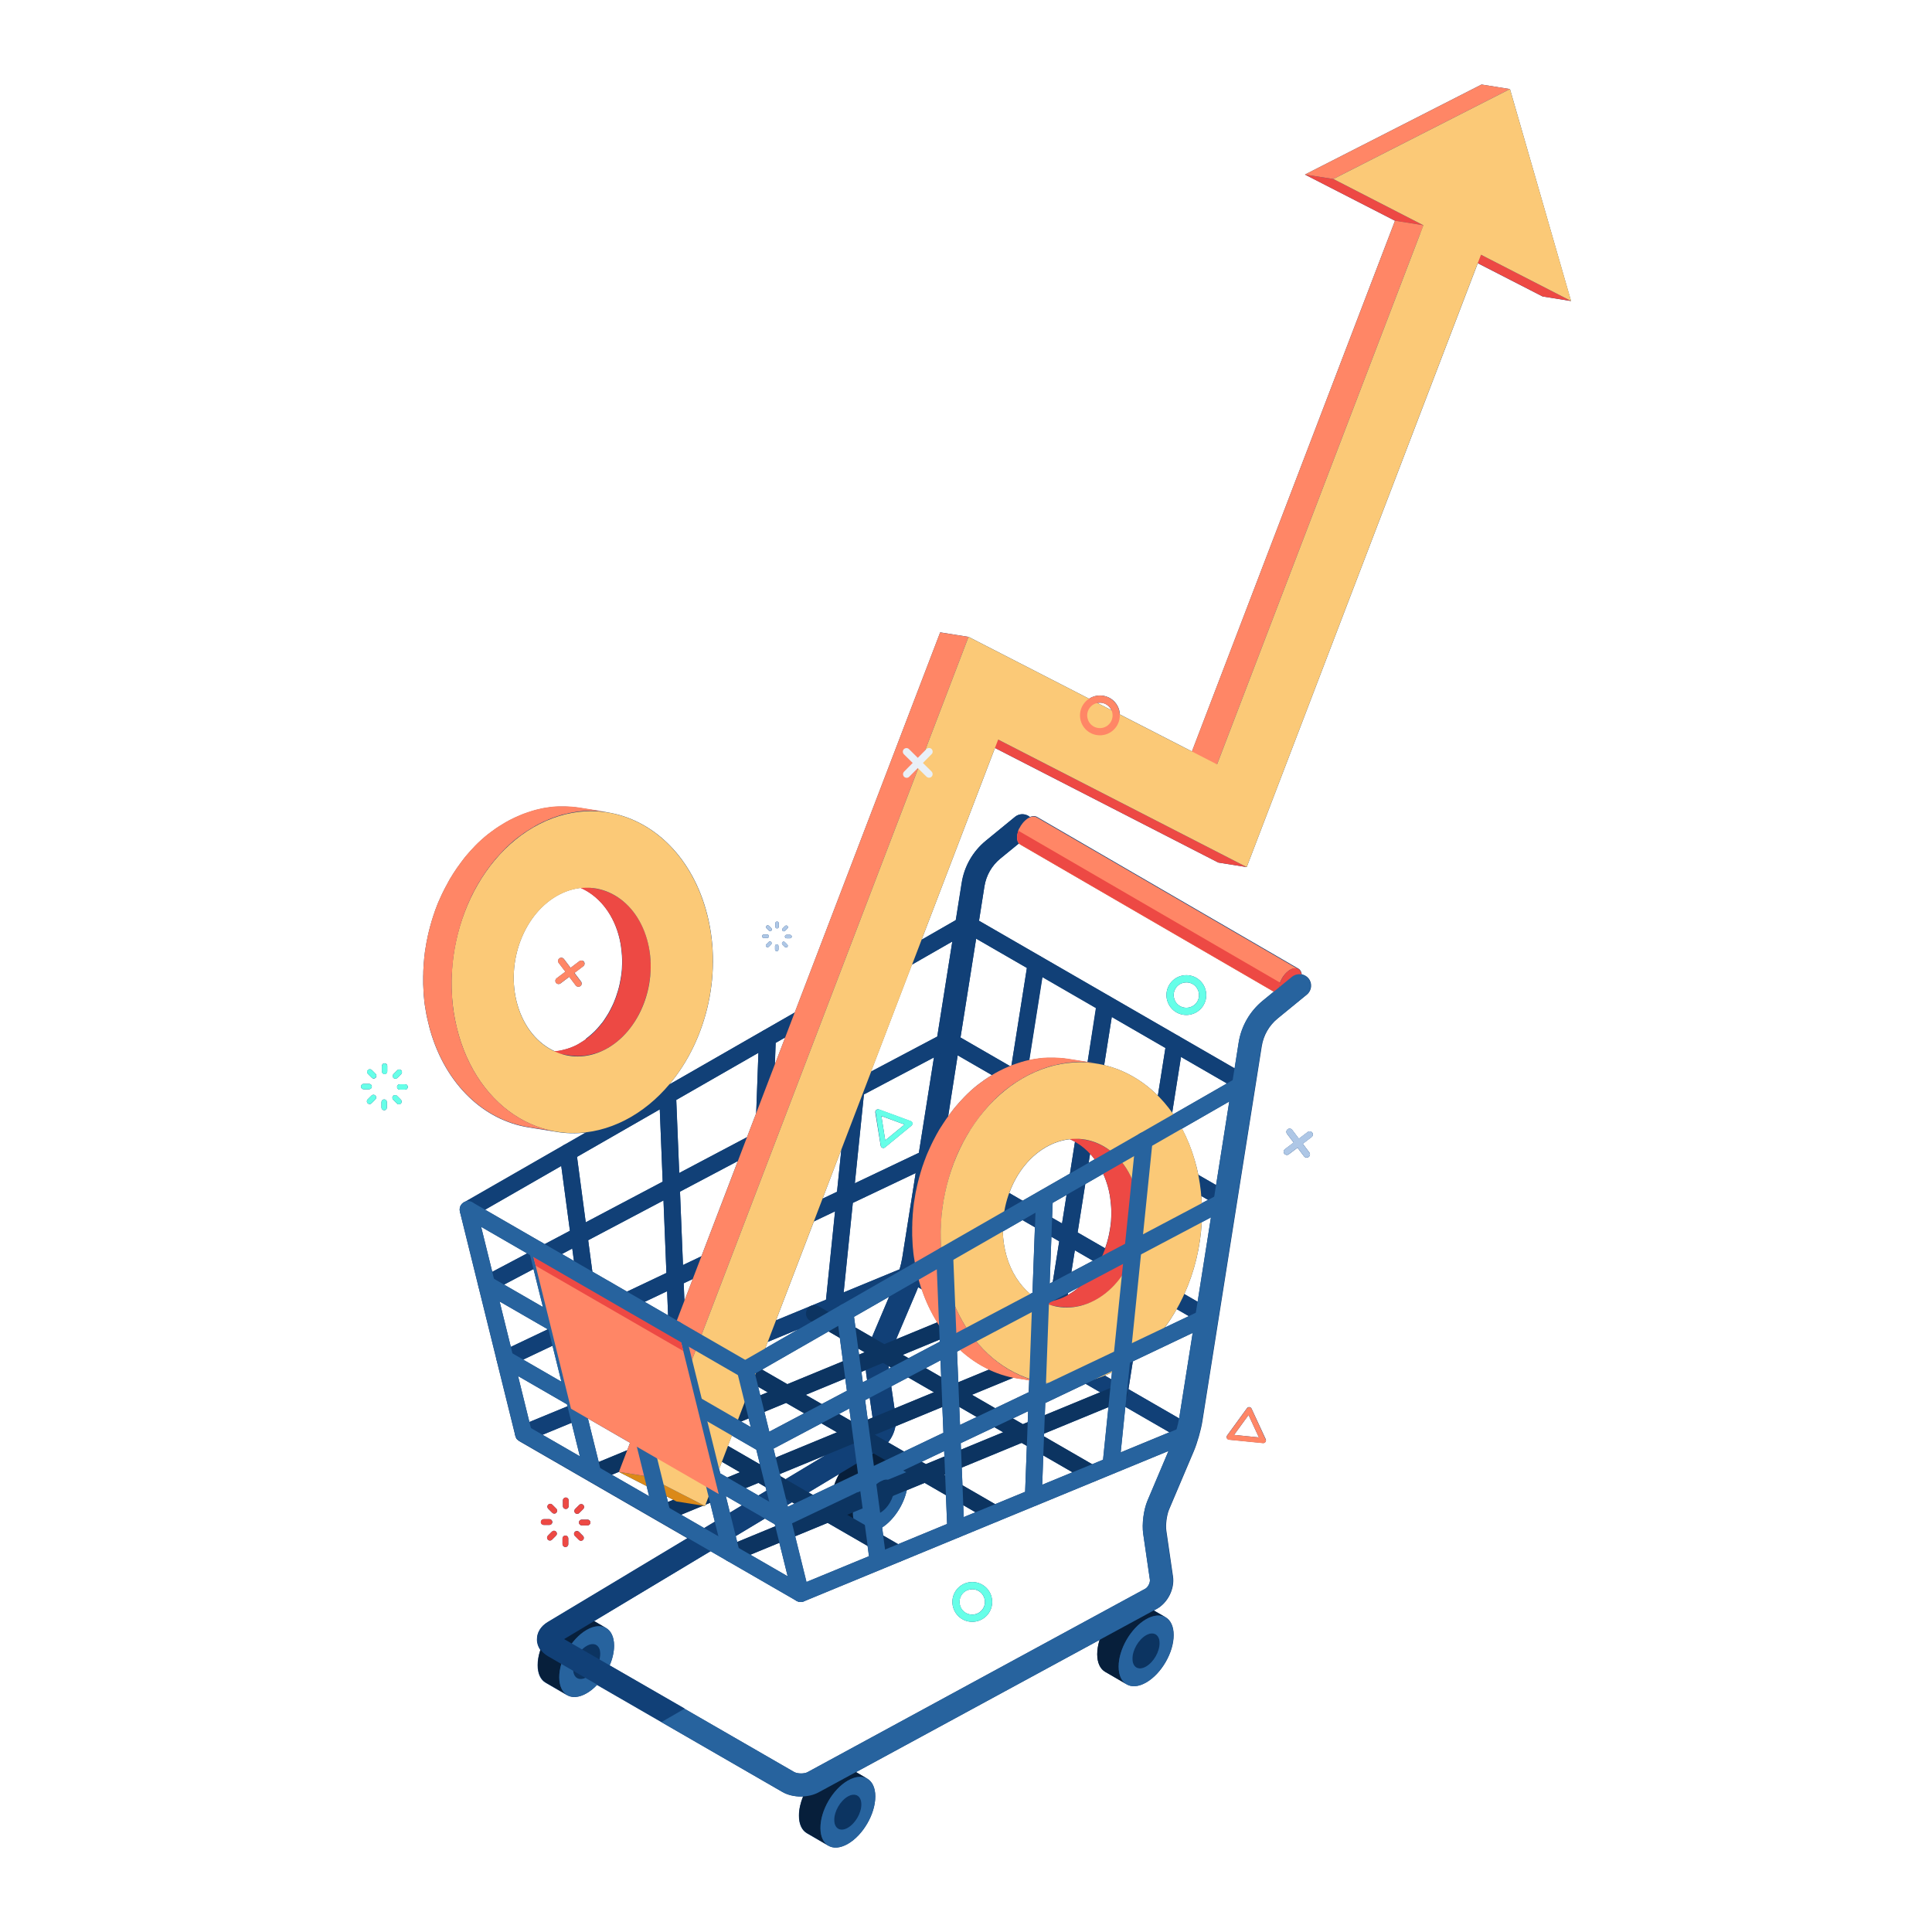 <svg xmlns="http://www.w3.org/2000/svg" viewBox="0 0 2000 2000"><g fill="#114077"><path d="m1563.1 92.2-29.4-4.7-182.8 93.2 93.2 47.8-210.2 549.4-74.6-38.3c-.3-6.2-3.3-12.2-8.8-16-7.1-4.9-16.2-4.8-23.1-.3l-124.7-64-29.4-4.7-150.6 393.6-130 74.6c39.5-46.7 56.3-118 37.9-181.7-16.3-56.6-56.3-93.1-102.1-100.2h.3l-29.4-4.7c-1.3-.2-2.5-.4-3.8-.5-.3 0-.6-.1-.9-.1-.3 0-.6-.1-.9-.1-.4 0-.9-.1-1.3-.1-.9-.1-1.8-.2-2.7-.2-.6 0-1.3-.1-2-.1-.9 0-1.8-.1-2.6-.1h-6.7c-.9 0-1.8.1-2.7.1-.6 0-1.3.1-1.9.1-1 .1-1.9.2-2.9.3-.6.1-1.2.1-1.8.2-1.1.1-2.2.3-3.3.5-.5.1-.9.1-1.4.2-1.6.3-3.1.5-4.7.9-.2 0-.5.1-.7.2-1.3.3-2.7.6-4 .9-.1 0-.2 0-.3.1-1.2.3-2.4.6-3.6 1l-.9.3c-1 .3-2.1.6-3.1 1-.4.1-.8.3-1.2.4-1.1.4-2.3.8-3.4 1.2-.2.1-.4.1-.6.2-1.3.5-2.6 1-3.9 1.6-.4.1-.7.3-1.1.5-1 .4-2 .9-3 1.3-.4.2-.8.3-1.1.5-1.3.6-2.6 1.2-3.9 1.9-1.3.6-2.5 1.3-3.7 2l-1.2.6c-.9.5-1.7 1-2.5 1.5-.4.3-.9.5-1.3.8l-2.4 1.5c-.4.2-.8.5-1.2.7-1 .7-2 1.3-3 2-.2.1-.3.2-.5.3-1.2.8-2.3 1.6-3.4 2.5-.3.2-.7.5-1 .7l-2.4 1.8-1.2.9c-.7.6-1.5 1.2-2.2 1.8-.4.3-.7.6-1.1.9-.9.7-1.7 1.5-2.5 2.2-.2.2-.4.3-.6.5l-.1.1-3.6 3.3-.9.9c-1 1-2 1.9-2.9 2.9-.2.2-.4.4-.6.7-1.1 1.2-2.2 2.3-3.3 3.5-.3.3-.5.6-.8.9-.9 1-1.8 2-2.7 3.1-.2.3-.5.6-.7.8-1.1 1.2-2.1 2.5-3.1 3.8-.2.3-.4.5-.6.8-.8 1.1-1.7 2.2-2.5 3.3-.2.3-.5.6-.7 1-1 1.3-1.9 2.7-2.9 4-.2.2-.3.5-.5.7l-2.4 3.6c-.1.2-.3.4-.4.6-.1.2-.3.4-.4.6-.4.6-.8 1.2-1.2 1.9l-.9 1.5c-.4.6-.8 1.3-1.2 1.9l-.9 1.5c-.4.7-.8 1.3-1.1 2-.3.5-.6 1-.8 1.5-.4.7-.8 1.4-1.1 2.1-.3.5-.5 1-.8 1.4-.4.8-.8 1.5-1.2 2.3-.2.4-.4.9-.7 1.3-.5 1-1 1.9-1.4 2.9-.1.2-.2.5-.4.7-.6 1.2-1.2 2.5-1.7 3.7-.2.4-.3.7-.5 1.1l-1.2 2.7c0 .1-.1.1-.1.2-.2.5-.4 1.1-.7 1.6-.3.6-.5 1.2-.8 1.9-.2.6-.5 1.2-.7 1.8-.2.6-.5 1.3-.7 1.9-.2.6-.5 1.2-.7 1.8-.2.6-.5 1.3-.7 1.9-.2.6-.4 1.2-.6 1.9-.2.6-.4 1.3-.7 1.9-.2.6-.4 1.2-.6 1.9-.2.6-.4 1.3-.6 1.9-.2.6-.4 1.2-.6 1.9-.2.7-.4 1.3-.6 2-.2.6-.4 1.3-.5 1.9-.2.7-.4 1.3-.6 2-.2.6-.3 1.3-.5 1.9-.2.7-.4 1.3-.5 2 0 .1-.1.2-.1.3l-.3 1.2c-.2.9-.4 1.8-.6 2.6-.1.6-.3 1.1-.4 1.7-.2.8-.4 1.7-.5 2.5-.1.6-.2 1.2-.4 1.8-.2.8-.3 1.6-.5 2.4l-.3 1.8c-.1.8-.3 1.6-.4 2.4l-.3 1.8c-.1.8-.3 1.7-.4 2.5l-.3 1.8c-.1.9-.2 1.7-.3 2.6-.1.5-.1 1.1-.2 1.6-.1 1-.2 1.9-.3 2.9 0 .4-.1.9-.1 1.3-.1 1.4-.3 2.8-.4 4.3v.7c-.1 1.1-.2 2.3-.2 3.4 0 .5 0 1-.1 1.5 0 .9-.1 1.8-.1 2.7v1.7c0 .8 0 1.7-.1 2.5V1019c0 .6 0 1.3.1 1.9 0 .8.1 1.5.1 2.3 0 .6.1 1.3.1 1.9 0 .8.1 1.5.1 2.3 0 .6.1 1.3.1 1.9.1.8.1 1.5.2 2.3.1.6.1 1.3.2 1.9.1.8.2 1.5.2 2.3.1.6.1 1.3.2 1.9.1.8.2 1.5.3 2.3.1.6.2 1.3.3 1.9.1.8.2 1.5.4 2.3.1.6.2 1.2.3 1.9.1.8.3 1.6.4 2.3l.3 1.8c.2.8.3 1.6.5 2.4.1.6.2 1.2.4 1.8.2.8.4 1.7.6 2.5.1.6.2 1.1.4 1.7.2.9.5 1.8.7 2.8.1.5.2.9.3 1.4.4 1.4.7 2.7 1.1 4.1 16.3 56.5 56.1 92.9 101.8 100.2l29.4 4.7c-.2 0-.5-.1-.7-.1 10.1 1.7 20.4 1.9 30.9.7l-23.3 13.4h-.1L480.3 1245h-.1l-.1.1c-.1.1-.2.2-.4.2-.1.1-.2.1-.2.2 0 0-.1 0-.1.1l-.3.3c-.1.1-.2.1-.3.2l-.1.1-.3.3-.3.3c-.1.1-.1.2-.2.2-.1.1-.2.2-.3.4v.1c-.1.1-.1.2-.2.2-.1.1-.2.3-.3.4 0 0 0 .1-.1.1v.1c0 .1-.1.1-.1.2-.1.1-.1.2-.2.4 0 0 0 .1-.1.1-.1.1-.1.2-.1.3 0 .1-.1.2-.1.3 0 .1 0 .1-.1.2 0 .1-.1.3-.1.4 0 .1-.1.2-.1.2v.2c0 .1-.1.3-.1.4v3c0 .1 0 .2.1.3 0 .1.1.3.1.4v.1l38.2 154.5v.1l19.1 77.2v.1c0 .1 0 .1.1.2 0 .1.1.2.1.3 0 .1.1.2.1.3 0 .1.1.2.1.2v.1c0 .1.1.2.1.3 0 .1.1.2.1.3.1.2.2.3.3.5v.2l.1.1c.1.2.2.3.3.4l.2.2.2.2.1.1.1.1.1.1c.2.2.4.4.6.5.1 0 .1.1.2.1.1.1.3.2.4.3.1.1.2.1.2.2l.1.1s.1 0 .1.1c.1.1.2.1.3.2l.1.1 174.2 100.6-145 87.1c-7 4.2-11 10.7-10.9 17.8 0 3.9 1.3 7.5 3.5 10.7-1.8 5.3-2.8 10.7-2.8 15.7 0 9 3.2 15.3 8.3 18.2l22.2 12.9c-.1-.1-.3-.2-.4-.3 5.2 3.3 12.5 3 20.7-1.7 3.8-2.2 7.4-5.1 10.7-8.6l66.7 38.5 125.3 72.3c5.4 3.1 12.3 4.7 19.2 4.7.7 0 1.4 0 2.1-.1-2.7 6.6-4.3 13.5-4.3 19.9 0 9 3.2 15.3 8.3 18.2l22.2 12.9c-.1-.1-.3-.2-.4-.3 5.2 3.3 12.5 3 20.7-1.7 15.7-9.1 28.4-31 28.3-49.1 0-9-3.2-15.3-8.3-18.3h.1l-11.7-6.8 252.2-136.9c-1.6 5-2.5 10.1-2.5 14.9 0 9 3.2 15.3 8.3 18.2l22.2 12.9c-.1-.1-.3-.2-.4-.3 5.2 3.3 12.5 3 20.7-1.7 15.7-9.1 28.4-31 28.3-49.1 0-9-3.2-15.3-8.3-18.3h.1l-12.3-7.1 2.9-1.5c11.5-6.3 18.8-20.8 16.9-33.7l-6.9-47.4c-.9-5.9.5-16.2 2.8-21.7l25.7-60.6c3.5-8.3 7.4-21.9 8.8-30.8l61.5-388.4c1.8-11.2 7.6-21.4 16.4-28.6l30.3-24.8c5.1-4.2 5.9-11.7 1.7-16.8-1.8-2.2-4.3-3.6-7-4.2-.4-2.8-1.6-4.8-3.3-5.8l-271-157.3h-.1l-.6-.3h-.1c-.1 0-.1 0-.2-.1-.1 0-.2-.1-.3-.1-.1 0-.2-.1-.3-.1H1071.4c-.2 0-.5-.1-.7-.1h-1.7c-.1 0-.2 0-.3.1-.2 0-.3.1-.5.1-.1 0-.2 0-.3.1-.2.1-.4.1-.6.2h-.1c-.2.1-.5.2-.7.3-.1 0-.2.1-.3.1-4.3-3.7-10.8-3.9-15.3-.2l-30.3 24.8c-13.3 10.9-22.2 26.3-24.9 43.3l-6.2 38.9-35.5 20.4 76-198.6 231.2 118.6 29.4 4.7 239.2-625.1 67.1 34.4 29.4 4.7-63.2-219.4zM578.9 1736.4c0-.8 0-1.7.1-2.6-.1.9-.1 1.8-.1 2.6v1.7-1.7zm764.3-733.8c.1 0 .2.1.3.1-.1 0-.2-.1-.3-.1zm-.8-.3c.1 0 .2.1.3.1-.2 0-.3-.1-.3-.1-.1 0-.1 0 0 0zm-98.3 243.2c-.1-2.5-.3-4.9-.5-7.4l6.9 4-6.4 3.4zm-247.8 292-.7-18.2 62-25.6 5.4 3.1-1.8 47.5-31 12.8-33.9-19.6zm13.5 28-12.2 5-.5-12.4 12.7 7.4zm-319.2-228.8 1 25-24.2-14 23.2-11zm-41.5.4-35.9-20.7-4.3-32.5 78-41.2 3 75.1-40.8 19.3zm489.8 104.2-57.3 23.6.5-12.5 41.8-19.9 15 8.8zm-96.9-140.9c-2.4-8.4-3.7-17-3.9-25.6l20.4-11.7 12.8 7.4-2.5 67.7-2.4 1.3c-10.9-9.3-19.6-22.5-24.4-39.1zm-1.1-47.3v-.2l.1.1-.1.1zm105.7-25.7c.4 1.4.8 2.9 1.1 4.3.1.5.2 1 .3 1.4.2 1 .4 1.9.6 2.9.1.6.2 1.2.3 1.7.2.9.3 1.8.4 2.6.1.6.2 1.2.2 1.9.1.8.2 1.7.3 2.5.1.6.1 1.3.2 1.9.1.8.1 1.6.2 2.5 0 .7.1 1.3.1 2 0 .8.1 1.6.1 2.4v4.4c0 .7 0 1.3-.1 2 0 .8-.1 1.6-.1 2.4 0 .7-.1 1.3-.1 2-.1.9-.2 1.7-.3 2.6-.1.6-.1 1.3-.2 1.9-.1.9-.2 1.8-.4 2.6l-.3 1.8c-.2.9-.3 1.8-.5 2.7-.1.6-.2 1.1-.3 1.7-.2 1-.5 2.1-.7 3.1-.1.4-.2.8-.3 1.3l-.6 2.1c-.2.7-.3 1.3-.5 2s-.4 1.4-.7 2.1c-.2.6-.4 1.3-.6 1.9-.2.7-.5 1.4-.7 2.1l-28.5-16.4 7.9-50 18.6-10.7c1.8 3.9 3.3 8 4.6 12.3zm-15.3 77.7-22.2 11.7 3.6-22.5 18.6 10.8zm-14.1 27.2c-.4.3-.7.6-1.1.9-.2.2-.4.3-.6.5l-2.7 2.1c-.1.1-.3.2-.4.3-.9.6-1.7 1.2-2.6 1.8-.2.1-.3.2-.5.3-.9.6-1.9 1.2-2.9 1.8-.2.1-.4.2-.6.4-.2.1-.3.2-.5.3l.4-2.2 11.5-6.2zm-17.8-65.8-10.3-5.9.6-15.4 14.4-8.2-4.7 29.5zm-2.9 18.5-6.7 42-3.2 1.7 1.8-48.4 8.1 4.7zm36.7-84.9-6.3 3.6 1.5-9.4c1.7 1.9 3.3 3.8 4.8 5.8zm-47.3-14.2c7.2-3.7 14.6-5.8 21.8-6.6 1.7.8 3.4 1.7 5.1 2.6l-5.2 33-49 28.1-13.8-8c7.8-21.4 22.2-39.5 41.1-49.1zM934 1302.1c-.5 3.3-1.5 7.6-2.8 12l-57.9 23.9 9.5-92.7 65.1-30.9-13.9 87.7zm24.5 213.6-4.3-2.5 23.2-11 .2 5.6-19.1 7.9zm19.9 10.7v.8l-.9-.5.9-.3zm-42.5-23.7-16.6-9.6c3.8-4.7 6.5-10.5 7.6-16.5l48.6-20.1 1.1 26.7-40.7 19.5zm-15.9-88.4 2.2 1.3-2.2 1.2v-2.5zm20.5-8.3-5.9-3.4 38.2-15.8.1 2.1-32.4 17.1zm33.1 2.2.7 17.3-16-9.2 15.3-8.1zm-33.5 17.7 26.7 15.4-40.8 16.8-3.4-23 17.5-9.2zm-56.7 145.8v-.2c-.1.1 0 .1 0 .2zm-88.7-182.5 31.9-13.2-34.4 19.8 2.5-6.6zm-17.5 88.1-9.9-5.7 7.7-3.2 2.2 8.9zm-19.6 8.8 25.3 14.6 3.7 14.9-.2.1-32.9-19 4.1-10.6zm27.2-50.5 9.9 5.7-7.7 3.2-2.2-8.9zm.3 99.5 7.4 4.3.9 3.8-8.3 5-13.2-7.6 13.2-5.5zm6.2-73.5 22.5-9.3 18.6 10.7-36.1 19.1-5-20.5zm59 11.8 16.2 9.4L803 1509l-2.3-9.3 49.6-26.3zm18.2-9.7 10.7-5.7 1.7 12.8-12.4-7.1zm.2 62.2c-2 3.6-3.7 7.4-5 11.2l-22.1 10.5-4.6-2.6 31.7-19.1zm6.3-98.8 1.7 12.6-26.1 13.8-16.5-9.5 40.9-16.9zm-59.9 5.8-26.2-15.1 68.8-39.5 11.7 6.8 3.2 24.1-57.5 23.7zm40-87.4-51.8 21.4 39.2-102.4 22-10.5-9.4 91.5zm-129-45-19.1 9.1-3.1-76 59.9-31.7-37.7 98.6zm-18.4 28 9.4-4.4-8.6 22.5-.8-18.1zm39.6 184.7 18.8 10.9-13.1 5.4-7.4-4.3-1.1-4.6 2.8-7.4zm4.4 35.7 16.4 9.5-12.5 7.5-4.2-16.9.3-.1zm40.1 23.1 10.3 6 .5 2-39.5 16.3-1.5-6.1 30.2-18.2zm15 25.1 8.6 34.7-38.6-22.3 30-12.4zm8.3-39.1 4.8-2.9 2.5 1.5-6.8 3.2-.5-1.8zm-1.8-26.7-5.6-3.3-.5-2 47.5-19.6-41.4 24.9zm43.5 45.2 41.3 23.9 1.4 10.6-64.7 26.7-11.7-47.3 33.7-13.9zm32.5-174.2-.8-6.2 6.6 3.8-5.8 2.4zm7 16c.1 1.4.2 2.8.4 4.1l.9 6.2-4.4 2.3-1.4-10.8 4.5-1.8zm2 51.3-2.7-20.2 4.7-2.5 3 20.6-5 2.1zm4.4-85.4-17.1-9.9-1.5-11.1 36.3-20.8-17.7 41.8zm36 158.5 18.5-7.6 22 12.7 1.2 29.8-50.6 20.9-15.5-9-1.1-8.3c12.2-7.9 22.3-23.5 25.5-38.5zm-11.1-156.2 21.2-49.9c.5-1.3 1.1-2.7 1.6-4.1l3.9 2.3c4.2 12.5 9.7 23.9 16.1 34.1l-42.8 17.6zm66.4 10.9c9.2 8.4 19.3 15.3 30.1 20.3L992 1431l-1.3-31.8 3.3-1.8zm35.4 80.1 9.1 5.2-43.7 18-.3-6.7 34.9-16.5zm-35.6-2.4-.8-18.7 18.1 10.5-17.3 8.2zm65.1-.8-10.3-5.9 15.7-7.5-.4 11.4-5 2zm-28.7-16.5-24-13.9 43.2-17.8c1.4.3 2.8.5 4.1.7l11.9 1.9-.5 12.5-34.7 16.6zm52.6-26.3 2.1.3-2.1 1v-1.3h.2-.2zm-2.8 75.2 30.2 17.4-31.3 12.9 1.1-30.3zm.8-19.7.1-2.9 66.6-27.4-5.6 54.4-11.3 4.7-49.8-28.8zm62.9-63c2.5-1 4.9-2.1 7.4-3.3l-.7 7.1-6.7-3.8zm74.4-68.8 12.6 7.3-25 11.9c4.5-6.1 8.6-12.5 12.4-19.2zm-4.7-203.4 9.1-57.7 47.6 27.5-55.6 31.9c-.3-.6-.7-1.1-1.1-1.7zm-14.8-17.6c-16-15.9-35.1-26.8-55.6-31.6l7.9-49.8 55.5 32.1-7.8 49.3zm-72.8-34.7-20.2-3.2c-1.3-.2-2.5-.4-3.8-.5-.3 0-.6-.1-.9-.1-.3 0-.6-.1-.9-.1-.4 0-.9-.1-1.3-.1-.9-.1-1.8-.2-2.7-.2-.6 0-1.3-.1-2-.1-.9 0-1.8-.1-2.6-.1h-6.7c-.9 0-1.8.1-2.7.1-.6 0-1.3.1-1.9.1-1 .1-1.9.2-2.9.3-.6.1-1.2.1-1.8.2-1.1.1-2.2.3-3.3.5-.5.1-.9.1-1.4.2-1.6.3-3.1.5-4.7.9-.2 0-.5.1-.7.2l13.6-86.1 55.5 32.1-8.6 55.9zm-174.6 93.9-66.3 31.5 9.4-92 72.5-38.3-15.6 98.8zm-84.7 40.3-15 7.2 19.5-51.1-4.5 43.9zM812.8 1074l-10.6 27.8.8-22.2 9.8-5.6zm-27.7 15.9-2.3 62.5-9.5 24.8-70.2 37.1-3.1-75.6 85.1-48.8zm-179-13.8c-.9.6-1.7 1.2-2.6 1.8-.2.1-.3.2-.5.3-.9.6-1.9 1.2-2.9 1.8-.2.1-.4.2-.6.4-1 .6-2 1.1-3.1 1.7-1 .5-2 1-3 1.4-.3.1-.5.2-.8.3-.9.4-1.8.8-2.8 1.1-.1 0-.2.1-.3.1-1 .4-2 .7-3 1-.3.1-.5.2-.8.2-.9.3-1.7.5-2.6.7-.2 0-.3.1-.5.1-.7.2-1.4.3-2.1.5-.1 0-.2.1-.4.1-.8.2-1.6.3-2.4.4-.2 0-.5.1-.7.1-.6.1-1.1.2-1.7.2-.2 0-.5.1-.7.1-17.6-7.9-32.1-24.7-38.9-48.2-12.8-44.3 6.9-95.7 43.8-114.5 7.2-3.7 14.6-5.8 21.8-6.6 17.6 7.9 32.2 24.7 38.9 48.2.4 1.4.8 2.9 1.1 4.3.1.5.2 1 .3 1.4.2 1 .4 1.9.6 2.9.1.6.2 1.2.3 1.7.2.9.3 1.8.4 2.6.1.6.2 1.2.2 1.9.1.8.2 1.7.3 2.5.1.6.1 1.3.2 1.9.1.8.1 1.6.2 2.5 0 .7.1 1.3.1 2 0 .8.1 1.6.1 2.4v4.4c0 .7 0 1.3-.1 2 0 .8-.1 1.6-.1 2.4 0 .7-.1 1.3-.1 2-.1.9-.2 1.7-.3 2.6-.1.6-.1 1.3-.2 1.9-.1.9-.2 1.8-.4 2.6l-.3 1.8c-.2.9-.3 1.8-.5 2.7-.1.6-.2 1.1-.3 1.7-.2 1-.5 2.1-.7 3.1-.1.4-.2.8-.3 1.3l-.6 2.1c-.2.6-.3 1.3-.5 1.9-.2.7-.4 1.4-.7 2.1-.2.6-.4 1.3-.6 1.9-.2.7-.5 1.4-.7 2.1-.2.6-.4 1.2-.7 1.9-.3.7-.5 1.4-.8 2-.2.6-.5 1.2-.7 1.8-.6 1.3-1.1 2.6-1.8 3.9-.1.1-.1.3-.2.4-.5 1.1-1.1 2.3-1.7 3.4-.2.4-.5.9-.7 1.3-.4.8-.9 1.6-1.3 2.4-.3.5-.6 1-.9 1.4-.4.7-.9 1.4-1.3 2.1-.6 1-1.3 2-1.9 2.9-.1.2-.2.3-.3.5-.6.8-1.2 1.7-1.8 2.5-.2.3-.4.6-.7.8-.6.8-1.2 1.5-1.8 2.2-.2.2-.3.4-.5.6-.8.9-1.5 1.8-2.3 2.7l-.6.6c-.6.7-1.3 1.3-1.9 2l-.7.7c-.7.7-1.5 1.4-2.3 2.1l-.3.3c-.9.8-1.7 1.5-2.6 2.2-.2.2-.4.3-.6.5l-2.7 2.1c-.2.6-.3.7-.4.8zm-12 229.2-12.4-7.2 10.7-5.7 1.7 12.9zM581 1207l9 67.1-26.1 13.8-61.7-35.6L581 1207zm.2 223.4-39.6-22.9 30.4-14.4 9.2 37.3zm-19.1-77.3-40.3-23.3 30.5-16.1 9.8 39.4zm-52.5-36.5-11.5-46.6 47.6 27.5-36.1 19.1zm19.2 77.7-11.6-47 49.9 28.8-38.3 18.2zm7.5 30.2 50.7 29.3.5 2-39.5 16.3-11.7-47.6zm25.4 60.8 30-12.4 8.6 34.7-38.6-22.3zm35.6-287.7 85.7-49.2 3 74.8-79.7 42.1-9-67.7zm11.3 270.8 43.6 25.2-2.9 7.7-29.5 12.2-11.2-45.1zm24.8 58.3 7.3-3 28.7 14.7 2.6 10.5-38.6-22.2zM690 1549l7 3.6-5.5 2.3-1.5-5.9zm15.1 19.1 22.8-9.4 1.9.3.5-1.3 4.9-2 4.8 19.6-11 6.6-23.9-13.8zm-97.9 119.2c-2.2 1.3-4.4 2.8-6.4 4.5 2.1-1.7 4.2-3.2 6.4-4.5.1-.1.2-.1.3-.1-.1 0-.2.1-.3.1zm245.4 187.5c.5-1.4 1.1-2.7 1.7-4.1-.6 1.4-1.2 2.7-1.7 4.1zm25-31.5c-.7.4-1.5.9-2.2 1.4.7-.6 1.5-1 2.2-1.4.1-.1.2-.1.3-.2-.1 0-.2.1-.3.2zm310.3-289.8c-4 9.5-5.9 24.3-4.4 34.4l6.9 47.4c.4 3.1-2 7.8-4.7 9.3L836 1834.5c-3.4 1.9-10.6 1.8-14-.2l-113.4-65.4-77.5-44.8c2.9-6.8 4.6-13.9 4.6-20.5 0-9-3.2-15.3-8.3-18.3l-12.4-7.2 120.5-72.3 88.9 51.3h.1c.2.1.3.2.5.3.1 0 .1.1.2.1s.2.1.2.1c.1 0 .1.1.2.1.2.1.4.1.6.2.1 0 .1 0 .2.1h.2c.3.1.6.1.9.2H827.8c.3 0 .7.1 1 .1.3 0 .6 0 1-.1H830.1c.2 0 .4-.1.7-.1h.4c.1 0 .3-.1.4-.1.1 0 .3-.1.4-.2.1 0 .1 0 .2-.1l100.3-41.4 100.3-41.4 40.1-16.5h.1l60.1-24.8 19.9-8.2 56.6-23.3-21.7 51.4zm-27.8-50 4.8-47.1 45.6 26.3-50.4 20.8zm60.7-35.9c0 .2-.1.5-.1.7l-52.5-30.3 4.5-28.7 62-29.5-13.9 87.8zm19-120-13.8-8c10.4-23 16.7-48.5 18-74.4l9.6-5.1-13.8 87.5zm19.1-120.8-18.4-10.6c-1-5-2.2-10.1-3.7-15-3.4-11.8-7.9-22.8-13.2-32.8l48.9-28.1-13.6 86.5zm-239.8-309.4c1.8-11.2 7.6-21.4 16.4-28.6l19.4-15.8.1.1c.4.5.9.9 1.4 1.2l262.3 152.2-11.5 9.4c-13.3 10.9-22.2 26.3-24.9 43.3l-4.2 26.7-264.6-152.8 5.6-35.7zm-8.6 54.3 52.5 30.3-16 101-1.5.6-51.2-29.6 16.2-102.3zm-19.1 120.8 35.5 20.5c-.1 0-.1.1-.2.1l-2.4 1.5c-.4.2-.8.5-1.2.7-1 .7-2 1.3-3 2-.2.1-.3.2-.5.3-1.2.8-2.3 1.6-3.4 2.5-.3.2-.7.5-1 .7l-2.4 1.8-1.2.9c-.7.6-1.5 1.2-2.2 1.8-.4.3-.7.6-1.1.9-.9.7-1.7 1.5-2.5 2.2-.2.2-.4.3-.6.5l-.1.1c-1.2 1.1-2.4 2.2-3.5 3.3l-.9.9c-1 1-2 1.9-2.9 2.9-.2.2-.4.4-.6.7-1.1 1.2-2.2 2.3-3.3 3.5-.3.3-.5.6-.8.9-.9 1-1.8 2-2.7 3.1-.2.3-.5.6-.7.8-1.1 1.2-2.1 2.5-3.1 3.8-.2.3-.4.5-.6.8-.8 1.1-1.7 2.2-2.5 3.3-.2.3-.5.6-.7 1-.4.6-.8 1.1-1.2 1.7l9.8-63.2zm-5.6-117.8-15.6 98.3-68.5 36.2L944 998.6l41.8-23.9zm160.3-244.9c2 1.4 3.5 3.3 4.5 5.4l-14.6-7.5c3.4-.7 7.1-.1 10.1 2.1z"/><path d="M911.7 1186.1c.2 1 .8 1.8 1.7 2.1.9.4 2 .2 2.7-.4l27.4-22.5.2-.2c.6-.6.9-1.5.8-2.4-.2-1-.8-1.8-1.8-2.1l-32.9-12.1c-.9-.3-1.9-.2-2.7.5-.8.6-1.1 1.6-1 2.6l5.6 34.5zm24.7-22-20 16.4-4-25.2 24 8.8zM1295.6 1458.2c-.4-.9-1.3-1.5-2.2-1.6-1-.1-1.9.3-2.5 1.1l-20.6 28.3c-.6.8-.7 1.8-.3 2.7.4.9 1.3 1.5 2.2 1.6l35.3 3.5h.3c.9 0 1.7-.4 2.2-1.2.6-.8.7-1.9.3-2.7l-14.7-31.7zm-18.1 27.2 15-20.6 10.7 23.2-25.7-2.6zM1353.7 1171.9l-9.1 6.9-6.9-9.1c-1.1-1.5-3.2-1.8-4.7-.7s-1.8 3.2-.7 4.7l6.9 9.1-9 6.8c-1.5 1.1-1.8 3.2-.7 4.7.2.3.5.5.8.7 1.2.8 2.7.8 3.9-.1l9-6.8 6.8 9c.2.3.5.5.8.7 1.2.8 2.7.8 3.9-.1 1.5-1.1 1.8-3.2.7-4.7l-6.8-9 9.1-6.9c1.5-1.1 1.8-3.2.7-4.7-1.1-1.3-3.2-1.6-4.7-.5zM599.8 995l-9.1 6.9-6.9-9.1c-1.1-1.5-3.2-1.8-4.7-.7s-1.8 3.2-.7 4.7l6.9 9.1-9 6.8c-1.5 1.1-1.8 3.2-.7 4.7.2.3.5.5.8.7 1.2.8 2.7.8 3.9-.1l9-6.8 6.8 9c.2.3.5.5.8.7 1.2.8 2.7.8 3.9-.1 1.5-1.1 1.8-3.2.7-4.7l-6.8-9 9.1-6.9c1.5-1.1 1.8-3.2.7-4.7-1.2-1.3-3.3-1.6-4.7-.5zM1018.3 1641.4c-9.3-6.5-22.2-4.2-28.7 5.1s-4.2 22.2 5.1 28.7 22.2 4.2 28.7-5.1 4.2-22.2-5.1-28.7zm-1.1 24.4c-4.1 5.9-12.3 7.4-18.3 3.3-5.9-4.1-7.4-12.3-3.3-18.3 4.1-5.9 12.3-7.4 18.3-3.3 6 4.2 7.5 12.4 3.3 18.3zM1239.9 1013.2c-9.3-6.5-22.2-4.2-28.7 5.1s-4.2 22.2 5.1 28.7 22.2 4.2 28.7-5.1 4.2-22.2-5.1-28.7zm-1 24.4c-4.1 5.9-12.3 7.4-18.3 3.3-5.9-4.1-7.4-12.3-3.3-18.3 4.1-5.9 12.3-7.4 18.3-3.3 5.9 4.2 7.4 12.4 3.3 18.3zM585.7 1562.1c1.6 0 3-1.3 3-3v-5.9c0-1.6-1.3-3-3-3-1.6 0-3 1.3-3 3v5.9c0 1.7 1.4 3 3 3zM575.9 1561.8l-4.2-4.2c-1.2-1.2-3-1.2-4.2 0-1.2 1.2-1.2 3 0 4.2l4.2 4.2c1.2 1.2 3 1.2 4.2 0 1.1-1.2 1.1-3.1 0-4.2zM559.9 1575.6c0 1.6 1.3 3 3 3h5.9c1.6 0 3-1.3 3-3 0-1.6-1.3-3-3-3h-5.9c-1.7.1-3 1.4-3 3zM571.4 1585.5l-4.2 4.2c-1.2 1.2-1.2 3 0 4.2 1.2 1.2 3 1.2 4.2 0l4.2-4.2c1.2-1.2 1.2-3 0-4.2-1.2-1.2-3-1.2-4.2 0zM582.3 1598.5c0 1.6 1.3 3 3 3s3-1.3 3-3v-5.9c0-1.6-1.3-3-3-3s-3 1.3-3 3v5.9zM595.1 1589.9l4.2 4.2c1.2 1.2 3 1.2 4.2 0 1.2-1.2 1.2-3 0-4.2l-4.2-4.2c-1.2-1.2-3-1.2-4.2 0-1.2 1.2-1.2 3.1 0 4.2zM599.3 1576.1c0 1.6 1.3 3 3 3h5.9c1.6 0 3-1.3 3-3s-1.3-3-3-3h-5.9c-1.7 0-3 1.3-3 3zM599.6 1557.9l-4.2 4.2c-1.2 1.2-1.2 3 0 4.2s3 1.2 4.2 0l4.2-4.2c1.2-1.2 1.2-3 0-4.2-1.2-1.2-3.1-1.2-4.2 0zM398.1 1100.7c-1.6 0-2.8 1.3-2.8 2.8v5.6c0 1.6 1.3 2.8 2.8 2.8s2.8-1.3 2.8-2.8v-5.6c.1-1.5-1.2-2.8-2.8-2.8zM384.9 1107.7c-1.1-1.1-2.9-1.1-4 0s-1.1 2.9 0 4l4 4c1.1 1.1 2.9 1.1 4 0s1.1-2.9 0-4l-4-4zM384.9 1124.8c0-1.6-1.3-2.8-2.8-2.8h-5.6c-1.6 0-2.8 1.3-2.8 2.8 0 1.6 1.3 2.8 2.8 2.8h5.6c1.5 0 2.8-1.2 2.8-2.8zM384.6 1134.1l-4 4c-1.1 1.1-1.1 2.9 0 4s2.9 1.1 4 0l4-4c1.1-1.1 1.1-2.9 0-4s-2.9-1.1-4 0zM397.7 1138.1c-1.6 0-2.8 1.3-2.8 2.8v5.6c0 1.6 1.3 2.8 2.8 2.8 1.6 0 2.8-1.3 2.8-2.8v-5.6c0-1.5-1.2-2.8-2.8-2.8zM411 1134.4c-1.1-1.1-2.9-1.1-4 0s-1.1 2.9 0 4l4 4c1.1 1.1 2.9 1.1 4 0s1.1-2.9 0-4l-4-4zM419.4 1122.4h-5.6c-1.6 0-2.8 1.3-2.8 2.8 0 1.6 1.3 2.8 2.8 2.8h5.6c1.6 0 2.8-1.3 2.8-2.8 0-1.5-1.2-2.8-2.8-2.8zM411.3 1115.9l4-4c1.1-1.1 1.1-2.9 0-4s-2.9-1.1-4 0l-4 4c-1.1 1.1-1.1 2.9 0 4s2.9 1.1 4 0zM804.4 961.1c1 0 1.8-.8 1.8-1.8v-3.5c0-1-.8-1.8-1.8-1.8s-1.8.8-1.8 1.8v3.5c0 1 .8 1.8 1.8 1.8zM796 963.4c.7.7 1.8.7 2.5 0s.7-1.8 0-2.5l-2.5-2.5c-.7-.7-1.8-.7-2.5 0s-.7 1.8 0 2.5l2.5 2.5zM790.7 971h3.5c1 0 1.8-.8 1.8-1.8s-.8-1.8-1.8-1.8h-3.5c-1 0-1.8.8-1.8 1.8s.8 1.8 1.8 1.8zM795.8 975.1l-2.5 2.5c-.7.7-.7 1.8 0 2.5s1.8.7 2.5 0l2.5-2.5c.7-.7.7-1.8 0-2.5s-1.8-.7-2.5 0zM804.1 984.7c1 0 1.8-.8 1.8-1.8v-3.5c0-1-.8-1.8-1.8-1.8s-1.8.8-1.8 1.8v3.5c0 1 .8 1.8 1.8 1.8zM812.5 980.3c.7.7 1.8.7 2.5 0s.7-1.8 0-2.5l-2.5-2.5c-.7-.7-1.8-.7-2.5 0s-.7 1.8 0 2.5l2.5 2.5zM812.5 969.5c0 1 .8 1.8 1.8 1.8h3.5c1 0 1.8-.8 1.8-1.8s-.8-1.8-1.8-1.8h-3.5c-1 0-1.8.8-1.8 1.8zM812.7 963.6l2.5-2.5c.7-.7.7-1.8 0-2.5s-1.8-.7-2.5 0l-2.5 2.5c-.7.7-.7 1.8 0 2.5.6.7 1.8.7 2.5 0z"/></g><ellipse cx="877.7" cy="1875.9" fill="#0C3461" rx="19.9" ry="11.5" transform="rotate(-59.834 877.786 1875.958)"/><path fill="#071F3B" d="M875.7 1828.4c-5.2-3-12.3-2.6-20.2 2-15.7 9.1-28.4 31-28.3 49.1 0 9 3.2 15.3 8.3 18.2l22.2 12.9c-5.1-3-8.3-9.3-8.3-18.2-.1-18 12.6-40 28.3-49.1 7.9-4.6 15.1-5 20.2-2l-22.2-12.9z"/><path fill="#27639E" d="M877.6 1843.3c15.7-9.1 28.5-1.8 28.5 16.3s-12.6 40-28.3 49.1c-15.7 9.1-28.5 1.8-28.5-16.3-.1-18.1 12.6-40.1 28.3-49.1zm.1 48.8c7.8-4.5 14.1-15.4 14-24.3s-6.4-12.5-14.1-8.1c-7.8 4.5-14.1 15.4-14 24.3 0 9 6.4 12.6 14.1 8.1z"/><ellipse cx="1186.4" cy="1709" fill="#0C3461" rx="19.9" ry="11.5" transform="rotate(-59.834 1186.464 1708.986)"/><path fill="#071F3B" d="M1184.3 1661.4c-5.2-3-12.3-2.6-20.2 2-15.7 9.1-28.4 31-28.3 49.1 0 9 3.2 15.3 8.3 18.2l22.2 12.9c-5.1-3-8.3-9.3-8.3-18.2-.1-18 12.6-40 28.3-49.1 7.9-4.6 15.1-5 20.2-2l-22.2-12.9z"/><path fill="#27639E" d="M1186.3 1676.3c15.7-9.1 28.5-1.8 28.5 16.3s-12.6 40-28.3 49.1c-15.7 9.1-28.5 1.8-28.5-16.3-.1-18 12.6-40 28.3-49.1zm.1 48.9c7.8-4.5 14.1-15.4 14-24.3 0-8.9-6.4-12.5-14.1-8.1-7.8 4.5-14.1 15.4-14 24.3 0 9 6.3 12.6 14.1 8.1z"/><ellipse cx="607.3" cy="1720" fill="#0C3461" rx="19.9" ry="11.5" transform="rotate(-59.834 607.413 1720.013)"/><path fill="#071F3B" d="M605.3 1672.5c-5.2-3-12.3-2.6-20.2 2-15.7 9.1-28.4 31-28.3 49.1 0 9 3.2 15.3 8.3 18.2l22.2 12.9c-5.1-3-8.3-9.3-8.3-18.2-.1-18 12.6-40 28.3-49.1 7.9-4.6 15.1-5 20.2-2l-22.2-12.9z"/><path fill="#27639E" d="M607.2 1687.3c15.7-9.1 28.5-1.8 28.5 16.3s-12.6 40-28.3 49.1c-15.7 9.1-28.5 1.8-28.5-16.3-.1-18 12.6-40 28.3-49.1zm.2 48.9c7.8-4.5 14.1-15.4 14-24.3 0-8.9-6.4-12.5-14.1-8.1-7.8 4.5-14.1 15.4-14 24.3s6.3 12.6 14.1 8.1z"/><ellipse cx="911.3" cy="1549.7" fill="#0C3461" rx="19.9" ry="11.5" transform="rotate(-59.834 911.407 1549.68)"/><path fill="#071F3B" d="M909.3 1502.1c-5.2-3-12.3-2.6-20.2 2-15.7 9.1-28.4 31-28.3 49.1 0 9 3.2 15.3 8.3 18.2l22.2 12.9c-5.1-3-8.3-9.3-8.3-18.2-.1-18 12.6-40 28.3-49.1 7.9-4.6 15.1-5 20.2-2l-22.2-12.9z"/><path fill="#27639E" d="M911.2 1517c15.7-9.1 28.5-1.8 28.5 16.3s-12.6 40-28.3 49.1c-15.7 9.1-28.5 1.8-28.5-16.3s12.6-40 28.3-49.1zm.2 48.9c7.8-4.5 14.1-15.4 14-24.3 0-8.9-6.4-12.5-14.1-8.1-7.8 4.5-14.1 15.4-14 24.3 0 8.9 6.3 12.5 14.1 8.1z"/><path fill="#114077" d="m584 1696.8 327.1-196.4c11.1-6.6 18-21.3 16.1-34l-6.9-47.4c-.9-5.9.5-16.2 2.8-21.7l25.7-60.6c3.5-8.3 7.4-21.9 8.8-30.8l61.5-388.4c1.8-11.2 7.6-21.4 16.4-28.6l30.3-24.8c5.1-4.2 5.9-11.7 1.7-16.8-4.2-5.1-11.7-5.9-16.8-1.7l-30.3 24.8c-13.3 10.9-22.2 26.3-24.9 43.3L934 1302.1c-1.1 7-4.5 18.7-7.2 25.2l-25.7 60.6c-4 9.5-5.9 24.3-4.4 34.4l6.9 47.4c.5 3.2-2 8.4-4.8 10.1l-331.9 199.3c-7 4.2-11 10.7-10.9 17.8.1 7.1 4.2 13.5 11.2 17.6l117.6 67.9 23.9-13.8-124.7-71.8z"/><path fill="#FF8666" d="M1324 1022.4c0-.3.1-.6.1-.8 0-.3.1-.6.2-.9 0-.2.1-.4.1-.6 0-.2.1-.4.1-.6.1-.3.1-.6.2-.8 0-.2.1-.3.1-.5l.3-.9c0-.1.1-.3.1-.4.2-.4.3-.9.5-1.3 0 0 0-.1.1-.1.2-.4.4-.8.5-1.1.1-.1.1-.2.2-.4.2-.4.4-.7.6-1.1 0-.1.1-.1.1-.2.2-.4.5-.8.7-1.2.1-.1.2-.2.2-.3.2-.3.4-.6.6-.8.1-.1.2-.3.3-.4.2-.2.4-.5.5-.7.2-.2.3-.4.5-.6.1-.2.3-.3.4-.5.3-.3.5-.6.8-.8l.5-.5c.1-.1.3-.2.4-.4.2-.2.4-.4.7-.6.1-.1.3-.2.4-.3.2-.2.5-.4.7-.6.1-.1.2-.2.4-.3.4-.3.7-.5 1.1-.7.4-.2.7-.4 1.1-.6.1 0 .2-.1.3-.1.3-.2.7-.3 1-.4h.1c.3-.1.6-.2.9-.2.2 0 .3-.1.5-.1s.4-.1.6-.1H1341.3c.3 0 .6.1.9.1h.2c.2.1.4.1.6.2.1 0 .1 0 .2.1.3.1.5.2.8.4L1073 846h-.1l-.6-.3h-.1c-.1 0-.1 0-.2-.1-.1 0-.2-.1-.3-.1-.1 0-.2-.1-.3-.1H1071.1c-.2 0-.5-.1-.7-.1h-1.7c-.1 0-.2 0-.3.1-.2 0-.3.1-.5.1-.1 0-.2 0-.3.1-.2.1-.4.1-.6.2h-.1c-.2.1-.5.2-.7.3-.1 0-.2.1-.3.1-.1 0-.2.1-.3.1-.4.2-.7.3-1.1.6-.4.2-.8.5-1.1.7-.1.1-.2.2-.4.3-.2.2-.5.4-.7.6-.1.1-.3.2-.4.3-.2.2-.4.4-.7.6-.1.1-.3.2-.4.4l-.2.2-.3.3-.8.8c-.1.1-.2.2-.2.3-.1.1-.1.2-.2.2-.2.2-.3.4-.5.6-.1.1-.2.2-.3.4-.1.1-.2.2-.2.3-.1.1-.2.3-.3.4-.1.1-.2.2-.2.3-.1.2-.2.4-.4.5-.1.1-.2.2-.2.3l-.1.1c-.2.3-.4.7-.6 1v.1c0 .1-.1.1-.1.2-.1.2-.3.5-.4.7-.1.1-.1.2-.2.3-.1.1-.1.2-.2.3-.1.1-.1.2-.2.3-.1.3-.3.6-.4.8 0 0 0 .1-.1.1-.2.3-.3.7-.4 1.1 0 .1 0 .1-.1.2 0 .1-.1.3-.1.4-.1.2-.1.4-.2.5 0 .1-.1.3-.1.4-.1.2-.1.3-.1.5 0 .1-.1.2-.1.3-.1.2-.1.4-.1.5-.1.2-.1.4-.1.6 0 .1 0 .1-.1.2 0 .1 0 .3-.1.4-.1.3-.1.6-.2.9v.3c0 .2 0 .4-.1.6v.4c0 .4-.1.9-.1 1.3 0 3.7 1.3 6.3 3.4 7.5l271 157.3c-2.1-1.2-3.4-3.8-3.4-7.5 0-.4 0-.9.1-1.3 0-.3.1-.4.1-.5z"/><path fill="#ED4944" d="M1054 860.3c0 .1-.1.3-.1.4-.1.2-.1.3-.1.5 0 .1-.1.2-.1.3-.1.2-.1.4-.1.5-.1.2-.1.4-.1.6 0 .1 0 .1-.1.2 0 .1 0 .3-.1.4-.1.3-.1.6-.2.9v.3c0 .2 0 .4-.1.6v.4c0 .4-.1.9-.1 1.3 0 3.7 1.3 6.3 3.4 7.5l271 157.3c-2.1-1.2-3.4-3.8-3.4-7.5 0-.4 0-.9.1-1.3v-.4c0-.3.1-.6.1-.8 0-.3.1-.6.2-.9 0-.2.1-.4.1-.6 0-.2.1-.4.1-.6.1-.3.1-.6.2-.8 0-.2.1-.3.1-.5l.3-.9-271-157.3c.1.1 0 .3-.1.4z"/><path fill="#ED4944" d="M1335.6 1003.8c6.5-3.7 11.8-.7 11.8 6.7 0 7.5-5.2 16.6-11.7 20.3-6.5 3.7-11.8.7-11.8-6.7 0-7.5 5.2-16.6 11.7-20.3z"/><path fill="#114077" d="M1249.4 1371.9c-1.5 0-3-.4-4.4-1.2l-286.8-165.6c-4.2-2.4-5.6-7.7-3.2-11.9 2.4-4.2 7.7-5.6 11.9-3.2l286.8 165.6c4.2 2.4 5.6 7.7 3.2 11.9-1.6 2.9-4.5 4.4-7.5 4.4zM1268.5 1251.1c-1.5 0-3-.4-4.4-1.2l-286.8-165.6c-4.2-2.4-5.6-7.7-3.2-11.9 2.4-4.2 7.7-5.6 11.9-3.2l286.8 165.6c4.2 2.4 5.6 7.7 3.2 11.9-1.5 2.9-4.5 4.4-7.5 4.4zM1287.6 1130.3c-1.5 0-3-.4-4.4-1.2L996.5 963.6c-4.2-2.4-5.6-7.7-3.2-11.9 2.4-4.2 7.7-5.6 11.9-3.2l286.8 165.6c4.2 2.4 5.6 7.7 3.2 11.9-1.6 2.8-4.6 4.3-7.6 4.3z"/><path fill="#114077" d="M1158.6 1451.3c-.5 0-.9 0-1.4-.1-4.8-.8-8-5.2-7.2-10l57.4-362.4c.8-4.8 5.2-8 10-7.2 4.8.8 8 5.2 7.2 10l-57.4 362.4c-.7 4.3-4.4 7.3-8.6 7.3zM1086.9 1410c-.5 0-.9 0-1.4-.1-4.8-.8-8-5.2-7.2-10l57.4-362.4c.8-4.8 5.2-8 10-7.2 4.8.8 8 5.2 7.2 10l-57.4 362.4c-.7 4.2-4.4 7.3-8.6 7.3zM1015.2 1368.6c-.5 0-.9 0-1.4-.1-4.8-.8-8-5.2-7.2-10l57.4-362.4c.8-4.8 5.2-8 10-7.2 4.8.8 8 5.2 7.2 10l-57.4 362.4c-.7 4.2-4.4 7.3-8.6 7.3z"/><path fill="#114077" d="M1230.3 1492.7c-1.5 0-3-.4-4.4-1.2L939.2 1326c-4.2-2.4-5.6-7.7-3.2-11.9 2.4-4.2 7.7-5.6 11.9-3.2l286.8 165.6c4.2 2.4 5.6 7.7 3.2 11.9-1.7 2.8-4.6 4.3-7.6 4.3zM863.2 1360.3h-.9c-4.8-.5-8.3-4.8-7.8-9.6l34.4-336.3c.5-4.8 4.8-8.3 9.6-7.8 4.8.5 8.3 4.8 7.8 9.6l-34.4 336.3c-.5 4.4-4.3 7.8-8.7 7.8zM782.9 1393.4h-.3c-4.8-.2-8.6-4.2-8.4-9l11.5-310.2c.2-4.7 4-8.4 8.7-8.4h.3c4.8.2 8.6 4.2 8.4 9L791.6 1385c-.1 4.7-4 8.4-8.7 8.4zM702.6 1426.5c-4.7 0-8.5-3.7-8.7-8.4l-11.5-284c-.2-4.8 3.5-8.9 8.4-9.1 4.8-.2 8.9 3.5 9.1 8.4l11.5 284c.2 4.8-3.5 8.9-8.4 9.1h-.4zM622.3 1459.6c-4.3 0-8-3.2-8.6-7.6l-34.4-257.9c-.6-4.8 2.7-9.2 7.5-9.8 4.8-.6 9.2 2.7 9.8 7.5l34.4 257.9c.6 4.8-2.7 9.2-7.5 9.8-.4.1-.8.1-1.2.1z"/><path fill="#114077" d="M484.7 1260.9c-3 0-6-1.6-7.6-4.4-2.4-4.2-1-9.5 3.2-11.9l516.2-296.2c4.2-2.4 9.5-1 11.9 3.2 2.4 4.2 1 9.5-3.2 11.9L489 1259.8c-1.3.8-2.8 1.1-4.3 1.1zM503.8 1338.2c-3.1 0-6.2-1.7-7.7-4.6-2.2-4.3-.6-9.5 3.6-11.8l478-252.6c4.3-2.2 9.5-.6 11.8 3.6 2.3 4.3.6 9.5-3.6 11.8l-478 252.6c-1.3.7-2.7 1-4.1 1zM522.9 1415.5c-3.3 0-6.4-1.8-7.9-5-2.1-4.3-.2-9.5 4.1-11.6l439.7-209.1c4.4-2.1 9.5-.2 11.6 4.1 2.1 4.3.2 9.5-4.1 11.6l-439.7 209.1c-1.1.6-2.4.9-3.7.9zM542 1492.7c-3.4 0-6.7-2-8.1-5.4a8.8 8.8 0 0 1 4.7-11.4l401.5-165.6c4.5-1.8 9.5.3 11.4 4.7a8.8 8.8 0 0 1-4.7 11.4L545.3 1492c-1 .5-2.2.7-3.3.7z"/><path fill="#27639E" d="M1354.2 1012.9c-4.2-5.1-11.7-5.9-16.8-1.7l-30.3 24.8c-13.3 10.9-22.2 26.3-24.9 43.3l-61.5 388.4c-1.1 7.1-4.4 18.6-7.2 25.2l-25.7 60.6c-4 9.5-5.9 24.3-4.4 34.4l6.9 47.4c.4 3.1-2 7.8-4.7 9.3L836 1834.5c-3.4 1.9-10.6 1.8-14-.2l-113.4-65.4-23.9 13.8L810 1855c5.4 3.1 12.3 4.7 19.2 4.7 6.5 0 12.9-1.4 18.1-4.2l349.7-189.8c11.5-6.3 18.8-20.8 16.9-33.7l-6.9-47.4c-.9-5.9.5-16.2 2.8-21.7l25.7-60.6c3.5-8.3 7.4-21.9 8.8-30.8l61.5-388.4c1.8-11.2 7.6-21.4 16.4-28.6l30.3-24.8c5.1-4.2 5.9-11.7 1.7-16.8z"/><g fill="#0C3461"><path d="M757.1 1616.9c-3.4 0-6.7-2-8.1-5.4a8.8 8.8 0 0 1 4.7-11.4l401.5-165.6c4.5-1.8 9.5.3 11.4 4.7a8.8 8.8 0 0 1-4.7 11.4l-401.5 165.6c-1.1.5-2.2.7-3.3.7zM685.4 1575.5c-3.4 0-6.7-2-8.1-5.4a8.8 8.8 0 0 1 4.7-11.4l401.5-165.6c4.5-1.8 9.5.3 11.4 4.7a8.8 8.8 0 0 1-4.7 11.4l-401.5 165.6c-1 .5-2.2.7-3.3.7zM613.7 1534.1c-3.4 0-6.7-2-8.1-5.4a8.8 8.8 0 0 1 4.7-11.4l401.5-165.6c4.5-1.8 9.5.3 11.4 4.7a8.8 8.8 0 0 1-4.7 11.4L617 1533.4c-1 .5-2.2.7-3.3.7z"/><path d="M1129.9 1534.1c-1.5 0-3-.4-4.4-1.2l-286.8-165.6c-4.2-2.4-5.6-7.7-3.2-11.9 2.4-4.2 7.7-5.6 11.9-3.2l286.8 165.6c4.2 2.4 5.6 7.7 3.2 11.9-1.6 2.9-4.5 4.4-7.5 4.4zM1029.5 1575.5c-1.5 0-3-.4-4.4-1.2l-286.8-165.6c-4.2-2.4-5.6-7.7-3.2-11.9 2.4-4.2 7.7-5.6 11.9-3.2l286.8 165.6c4.2 2.4 5.6 7.7 3.2 11.9-1.5 2.9-4.5 4.4-7.5 4.4zM929.2 1616.9c-1.5 0-3-.4-4.4-1.2L638 1450.2c-4.2-2.4-5.6-7.7-3.2-11.9 2.4-4.2 7.7-5.6 11.9-3.2l286.8 165.6c4.2 2.4 5.6 7.7 3.2 11.9-1.6 2.7-4.5 4.3-7.5 4.3z"/></g><path fill="#ED4944" d="m1626.4 311.6-29.5-4.7-93.2-47.9 29.4 4.7z"/><path fill="#7E653C" d="m1533.1 263.7-29.4-4.7-59.6-30.5 29.4 4.7z"/><path fill="#ED4944" d="m1473.5 233.2-29.4-4.7-93.3-47.8 29.5 4.6z"/><path fill="#FF8666" d="m1380.3 185.3-29.5-4.6 182.9-93.2 29.4 4.7zM1259.9 791.3l-29.4-4.7 213.6-558.1 29.4 4.7z"/><path fill="#ED4944" d="M1179.9 1258.4c0-.8 0-1.6-.1-2.4 0-.7-.1-1.3-.1-2 0-.8-.1-1.6-.2-2.5-.1-.6-.1-1.3-.2-1.9-.1-.8-.2-1.7-.3-2.5-.1-.6-.2-1.2-.2-1.9-.1-.9-.3-1.8-.4-2.6-.1-.6-.2-1.2-.3-1.7-.2-1-.4-1.9-.6-2.9-.1-.5-.2-1-.3-1.4-.3-1.4-.7-2.9-1.1-4.3-8.5-29.6-29.4-48.7-53.4-52.5l-29.4-4.7c23.9 3.8 44.8 22.9 53.4 52.5.4 1.4.8 2.9 1.1 4.3.1.5.2 1 .3 1.4.2 1 .4 1.9.6 2.9.1.6.2 1.2.3 1.7.2.9.3 1.8.4 2.6.1.6.2 1.2.2 1.9.1.8.2 1.7.3 2.5.1.6.1 1.3.2 1.9.1.8.1 1.6.2 2.5 0 .7.1 1.3.1 2 0 .8.1 1.6.1 2.4v4.4c0 .7 0 1.3-.1 2 0 .8-.1 1.6-.1 2.4 0 .7-.1 1.3-.1 2-.1.9-.2 1.7-.3 2.6-.1.6-.1 1.3-.2 1.9-.1.9-.2 1.8-.4 2.6l-.3 1.8c-.2.9-.3 1.8-.5 2.7-.1.6-.2 1.1-.3 1.7-.2 1-.5 2.1-.7 3.1-.1.4-.2.8-.3 1.3l-.6 2.1c-.2.7-.3 1.3-.5 2s-.4 1.4-.7 2.1c-.2.6-.4 1.3-.6 1.9-.2.7-.5 1.4-.7 2.1-.2.6-.4 1.3-.7 1.9-.3.7-.5 1.4-.8 2-.2.6-.5 1.2-.7 1.8-.6 1.3-1.1 2.6-1.8 3.9-.1.2-.2.3-.2.5-.5 1.1-1.1 2.2-1.7 3.3-.2.4-.5.9-.7 1.3-.4.8-.9 1.6-1.3 2.4-.3.5-.6 1-.9 1.4-.4.7-.9 1.4-1.3 2.1-.6 1-1.3 2-1.9 2.9-.1.2-.2.3-.3.5-.6.8-1.2 1.7-1.8 2.5-.2.3-.4.6-.6.8-.6.8-1.2 1.5-1.8 2.2-.2.2-.3.4-.5.6-.8.9-1.5 1.8-2.3 2.7l-.6.6c-.6.7-1.3 1.3-1.9 2l-.7.7c-.7.7-1.5 1.4-2.3 2.1l-.3.3c-.9.8-1.7 1.5-2.6 2.2-.2.2-.4.3-.6.5l-2.7 2.1c-.1.1-.3.2-.4.3-.9.6-1.7 1.2-2.6 1.8-.2.1-.3.2-.5.3-.9.6-1.9 1.2-2.9 1.8-.2.1-.4.2-.6.4-1 .6-2 1.1-3.1 1.7-1 .5-2 1-3 1.4-.3.1-.5.2-.8.3-.9.4-1.8.8-2.8 1.1-.1 0-.2.1-.3.1-1 .4-2 .7-3 1-.3.1-.5.2-.8.2-.9.3-1.7.5-2.6.7-.2 0-.3.1-.5.1-.7.2-1.4.3-2.1.5-.1 0-.2.1-.4.1-.8.2-1.6.3-2.4.4-.2 0-.5.1-.7.1-.6.1-1.1.2-1.7.2-.3 0-.6.1-.9.1-.5.1-1 .1-1.5.1-.3 0-.7 0-1 .1-.5 0-1 .1-1.4.1h-3.4c-.5 0-.9 0-1.4-.1-.3 0-.7 0-1-.1-.5 0-.9-.1-1.4-.1-.3 0-.6-.1-.9-.1-.9-.1-1.8-.2-2.6-.3l29.4 4.7c.9.1 1.8.3 2.6.3h.3c.2 0 .4 0 .7.1.5 0 .9.1 1.4.1.3 0 .7 0 1 .1.5 0 .9 0 1.4.1h3.4c.5 0 1 0 1.4-.1.3 0 .7 0 1-.1.5 0 1-.1 1.5-.1.3 0 .6-.1.9-.1.6-.1 1.1-.2 1.7-.2.2 0 .5-.1.7-.1.8-.1 1.6-.3 2.4-.4.1 0 .2-.1.4-.1.7-.1 1.4-.3 2.1-.5h.1c.1 0 .2-.1.4-.1.9-.2 1.7-.5 2.6-.7.3-.1.5-.2.8-.2 1-.3 2-.7 3-1 .1 0 .2-.1.3-.1.9-.4 1.8-.7 2.8-1.1.3-.1.5-.2.8-.3 1-.5 2-.9 3-1.4l-4-.6 4 .6c1-.5 2-1.1 3.1-1.7.2-.1.4-.2.6-.4 1-.6 1.9-1.2 2.9-1.8.2-.1.3-.2.5-.3.9-.6 1.7-1.2 2.6-1.8.1-.1.3-.2.4-.3l2.7-2.1c.2-.2.4-.3.6-.5.9-.7 1.7-1.4 2.5-2.2 0 0 .1 0 .1-.1l.3-.3c.8-.7 1.5-1.4 2.3-2.1l.7-.7c.7-.7 1.3-1.3 1.9-2l.6-.6c.8-.9 1.6-1.8 2.3-2.7.2-.2.3-.4.5-.6.6-.7 1.2-1.5 1.8-2.2.2-.3.4-.6.6-.8.6-.8 1.2-1.6 1.8-2.5.1-.2.2-.3.3-.5.6-.9 1.2-1.7 1.7-2.6.1-.1.1-.2.2-.3.5-.7.9-1.4 1.3-2.1.3-.5.6-1 .9-1.4.5-.8.9-1.6 1.3-2.4.2-.4.5-.9.7-1.3.6-1.1 1.1-2.2 1.7-3.3.1-.2.2-.3.2-.5l1.8-3.9v-.1c.2-.6.5-1.2.7-1.7.3-.7.6-1.3.8-2 .2-.6.5-1.3.7-1.9.2-.7.5-1.4.7-2.1.2-.6.4-1.3.6-1.9.2-.7.5-1.4.7-2.1.2-.6.4-1.3.5-2l.6-2.1v-.2c.1-.4.2-.7.3-1.1.2-1 .5-2.1.7-3.1.1-.6.2-1.1.3-1.7.2-.9.3-1.8.5-2.7l.3-1.8c.1-.9.3-1.7.4-2.6.1-.6.1-1.3.2-1.9.1-.9.2-1.7.3-2.6 0-.3.1-.6.1-1 0-.3 0-.7.1-1 .1-.8.1-1.6.1-2.4 0-.7.1-1.3.1-2v-2.4c-.2-.6-.2-1.3-.2-1.9zM1290.6 897.6l-29.5-4.7-257.3-132 29.5 4.7z"/><path fill="#FF8666" d="M981.2 1331.4c-.4-1.4-.8-2.7-1.1-4.1-.1-.5-.2-.9-.3-1.4-.2-.9-.5-1.8-.7-2.8-.1-.6-.3-1.1-.4-1.7-.2-.8-.4-1.7-.6-2.5-.1-.6-.2-1.2-.4-1.8-.2-.8-.3-1.6-.5-2.4l-.3-1.8c-.1-.8-.3-1.6-.4-2.3-.1-.6-.2-1.2-.3-1.9-.1-.8-.2-1.5-.4-2.3-.1-.6-.2-1.3-.3-1.9-.1-.8-.2-1.5-.3-2.3-.1-.6-.2-1.3-.2-1.9-.1-.8-.2-1.5-.2-2.3-.1-.6-.1-1.3-.2-1.9-.1-.8-.1-1.5-.2-2.3-.1-.6-.1-1.3-.1-1.9-.1-.8-.1-1.5-.1-2.3 0-.6-.1-1.3-.1-1.9 0-.8-.1-1.5-.1-2.3 0-.6 0-1.3-.1-1.9v-8.4c0-.8 0-1.7.1-2.5v-1.7c0-.9.1-1.8.1-2.7 0-.5 0-1 .1-1.5.1-1.2.1-2.3.2-3.5v-.7c.1-1.4.2-2.9.4-4.3 0-.4.1-.9.1-1.3.1-1 .2-2 .3-2.9.1-.5.1-1.1.2-1.6.1-.9.2-1.7.3-2.6l.3-1.8c.1-.8.2-1.7.4-2.5l.3-1.8c.1-.8.3-1.6.4-2.4l.3-1.8c.2-.8.3-1.6.5-2.4.1-.6.2-1.2.4-1.8.2-.8.4-1.7.5-2.5.1-.6.2-1.1.4-1.7.2-.9.4-1.8.6-2.6.1-.5.2-1 .4-1.5.2-.7.3-1.3.5-2 .2-.6.3-1.3.5-1.9.2-.7.4-1.3.6-2 .2-.6.4-1.3.5-1.9.2-.7.4-1.3.6-2 .2-.6.4-1.2.6-1.9.2-.7.4-1.3.6-2 .2-.6.4-1.2.6-1.9.2-.6.4-1.3.7-1.9l.6-1.8c.2-.6.5-1.3.7-1.9.2-.6.4-1.2.7-1.8.2-.6.5-1.3.7-1.9.2-.6.5-1.2.7-1.8.3-.6.5-1.3.8-1.9.2-.6.5-1.2.7-1.8l1.2-2.7c.2-.4.3-.7.5-1.1.6-1.2 1.1-2.5 1.7-3.7.1-.3.2-.5.4-.7.5-1 .9-1.9 1.4-2.9.2-.4.4-.9.7-1.3.4-.8.8-1.5 1.2-2.3.3-.5.5-1 .8-1.4.4-.7.8-1.4 1.1-2.1l.9-1.5c.4-.7.8-1.3 1.1-2l.9-1.5c.4-.6.8-1.3 1.2-1.9.3-.5.6-1 1-1.5.4-.6.8-1.2 1.2-1.9.3-.4.5-.8.8-1.2l2.4-3.6c.2-.2.3-.5.5-.7.9-1.4 1.9-2.7 2.9-4 .2-.3.5-.7.7-1 .8-1.1 1.7-2.2 2.5-3.3.2-.3.4-.5.6-.8 1-1.3 2.1-2.5 3.1-3.8.2-.3.5-.6.7-.8.9-1 1.8-2 2.7-3.1.3-.3.5-.6.8-.9 1.1-1.2 2.2-2.4 3.3-3.5.2-.2.4-.4.6-.7l2.9-2.9.9-.9c1.2-1.1 2.3-2.2 3.5-3.3.2-.2.4-.4.7-.6.8-.7 1.7-1.5 2.5-2.2.4-.3.7-.6 1.1-.9.7-.6 1.5-1.2 2.2-1.8l1.2-.9 2.4-1.8c.3-.2.7-.5 1-.7 1.1-.8 2.3-1.7 3.4-2.5.2-.1.3-.2.5-.3 1-.7 2-1.4 3-2 .4-.3.8-.5 1.2-.7l2.4-1.5c.4-.3.9-.5 1.3-.8.8-.5 1.7-1 2.5-1.5l1.2-.6c1.2-.7 2.5-1.3 3.7-2 1.3-.7 2.6-1.3 3.9-1.9.4-.2.8-.4 1.1-.5 1-.5 2-.9 3-1.3.4-.2.7-.3 1.1-.5 1.3-.5 2.6-1.1 3.9-1.6.2-.1.4-.1.6-.2 1.1-.4 2.3-.8 3.4-1.2.4-.1.8-.3 1.2-.4 1-.3 2.1-.7 3.1-1l.9-.3c1.3-.4 2.6-.7 3.9-1 1.3-.3 2.6-.6 4-.9.2 0 .5-.1.7-.2 1.6-.3 3.1-.6 4.7-.9.5-.1.9-.1 1.4-.2 1.1-.2 2.2-.3 3.3-.5.6-.1 1.2-.1 1.8-.2 1-.1 1.9-.2 2.9-.3.6 0 1.3-.1 1.9-.1.9-.1 1.8-.1 2.7-.1h6.7c.9 0 1.8.1 2.6.1.7 0 1.3.1 2 .1.9.1 1.8.1 2.7.2.7.1 1.4.1 2.1.2.3 0 .6.1.9.1 1.3.2 2.5.3 3.8.5l-29.4-4.7c-1.3-.2-2.5-.4-3.8-.5-.3 0-.6-.1-.9-.1-.3 0-.6-.1-.9-.1-.4 0-.9-.1-1.3-.1-.9-.1-1.8-.2-2.7-.2-.6 0-1.3-.1-2-.1-.9 0-1.8-.1-2.6-.1h-6.7c-.9 0-1.8.1-2.7.1-.6 0-1.3.1-1.9.1-1 .1-1.9.2-2.9.3-.6.1-1.2.1-1.8.2-1.1.1-2.2.3-3.3.5-.5.1-.9.1-1.4.2-1.6.3-3.1.5-4.7.9-.2 0-.5.1-.7.2-1.3.3-2.6.6-4 .9-.1 0-.2 0-.3.1-1.2.3-2.4.6-3.6 1l-.9.3c-1 .3-2.1.6-3.1 1-.4.1-.8.3-1.2.4-1.1.4-2.3.8-3.4 1.2-.2.1-.4.1-.6.2-1.3.5-2.6 1-3.9 1.6-.4.1-.7.3-1.1.5-1 .4-2 .9-3 1.3-.4.2-.8.3-1.1.5-1.3.6-2.6 1.2-3.9 1.9-1.3.6-2.5 1.3-3.7 2l-1.2.6c-.9.5-1.7 1-2.5 1.5-.4.3-.9.5-1.3.8l-2.4 1.5c-.4.2-.8.5-1.2.7-1 .7-2 1.3-3 2-.2.1-.3.2-.5.3-1.2.8-2.3 1.6-3.4 2.5-.3.2-.7.5-1 .7l-2.4 1.8-1.2.9c-.7.6-1.5 1.2-2.2 1.8-.4.3-.7.6-1.1.9-.9.7-1.7 1.5-2.5 2.2-.2.2-.4.3-.6.5l-.1.1c-1.2 1.1-2.4 2.2-3.5 3.3l-.9.9c-1 1-2 1.9-2.9 2.9-.2.2-.4.4-.6.7-1.1 1.2-2.2 2.3-3.3 3.5-.3.3-.5.6-.8.9-.9 1-1.8 2-2.7 3.1-.2.3-.5.6-.7.8-1.1 1.2-2.1 2.5-3.1 3.8-.2.3-.4.5-.6.8-.8 1.1-1.7 2.2-2.5 3.3-.2.3-.5.6-.7 1-1 1.3-1.9 2.7-2.9 4-.2.2-.3.5-.5.7l-2.4 3.6c-.1.2-.3.4-.4.6-.1.2-.3.4-.4.6-.4.6-.8 1.2-1.2 1.9-.3.5-.6 1-1 1.5-.4.6-.8 1.3-1.2 1.9l-.9 1.5c-.4.7-.8 1.3-1.1 2l-.9 1.5c-.4.7-.8 1.4-1.1 2.1-.3.5-.5 1-.8 1.5-.4.8-.8 1.5-1.2 2.3-.2.4-.4.9-.7 1.3-.5 1-1 1.9-1.4 2.9-.1.3-.2.5-.4.8-.6 1.2-1.2 2.5-1.7 3.7-.2.3-.3.7-.5 1.1l-1.2 2.7c0 .1-.1.1-.1.2-.2.5-.4 1-.7 1.6-.3.6-.5 1.3-.8 1.9-.2.6-.5 1.2-.7 1.8-.3.6-.5 1.3-.7 1.9-.2.6-.5 1.2-.7 1.8-.2.6-.5 1.3-.7 1.9l-.6 1.8c-.2.6-.5 1.3-.7 1.9l-.6 1.8c-.2.7-.4 1.3-.6 2-.2.6-.4 1.2-.6 1.9-.2.7-.4 1.3-.6 2-.2.6-.4 1.3-.5 1.9-.2.7-.4 1.3-.6 2-.2.6-.3 1.3-.5 1.9-.2.7-.4 1.3-.5 2 0 .1-.1.2-.1.3l-.3 1.2c-.2.9-.4 1.8-.6 2.6-.1.6-.3 1.1-.4 1.7-.2.8-.4 1.7-.5 2.5-.1.6-.2 1.2-.4 1.8-.2.8-.3 1.6-.5 2.4l-.3 1.8c-.1.8-.3 1.6-.4 2.4l-.3 1.8c-.1.8-.3 1.7-.4 2.5-.1.6-.2 1.2-.3 1.7-.1.9-.2 1.7-.3 2.6-.1.5-.1 1.1-.2 1.6-.1 1-.2 2-.3 2.9 0 .4-.1.9-.1 1.3-.1 1.4-.3 2.8-.4 4.3v.7c-.1 1.2-.2 2.3-.2 3.5 0 .5 0 1-.1 1.5 0 .9-.1 1.8-.1 2.7v1.7c0 .8 0 1.7-.1 2.5v8.5c0 .6 0 1.3.1 1.9 0 .8.1 1.6.1 2.3 0 .6.1 1.3.1 1.9 0 .8.1 1.5.1 2.3 0 .6.1 1.3.1 1.9.1.8.1 1.5.2 2.3.1.6.1 1.3.2 1.9.1.8.2 1.5.2 2.3.1.6.1 1.3.2 1.9.1.8.2 1.5.3 2.3.1.6.2 1.3.3 1.9.1.8.2 1.5.4 2.3.1.6.2 1.2.3 1.9.1.8.3 1.6.4 2.3l.3 1.8c.2.8.3 1.6.5 2.4.1.6.2 1.2.4 1.8.2.8.4 1.7.6 2.5.1.6.2 1.1.4 1.7.2.9.5 1.8.7 2.8.1.5.2.9.3 1.4.4 1.4.7 2.7 1.1 4.1 16.3 56.5 56.1 92.9 101.8 100.2l29.4 4.7c-45.5-7.5-85.3-43.9-101.6-100.4z"/><path fill="#DB8918" d="m729.8 1559-29.5-4.7-59.6-30.6 29.5 4.7z"/><path fill="#FF8666" d="m670.2 1528.4-29.5-4.7 332.5-869 29.4 4.6z"/><path fill="#ED4944" d="M673.6 998.4c0-.8 0-1.6-.1-2.4 0-.7-.1-1.3-.1-2 0-.8-.1-1.6-.2-2.5-.1-.6-.1-1.3-.2-1.9-.1-.8-.2-1.7-.3-2.5-.1-.6-.2-1.2-.2-1.9-.1-.9-.3-1.8-.4-2.6-.1-.6-.2-1.2-.3-1.7-.2-1-.4-1.9-.6-2.9-.1-.5-.2-1-.3-1.4-.3-1.4-.7-2.9-1.1-4.3-8.5-29.6-29.4-48.7-53.4-52.5l-29.4-4.7c23.9 3.8 44.8 22.9 53.4 52.5.4 1.4.8 2.9 1.1 4.3.1.5.2 1 .3 1.4.2 1 .4 1.9.6 2.9.1.6.2 1.2.3 1.7.2.9.3 1.8.4 2.6.1.6.2 1.2.2 1.9.1.8.2 1.7.3 2.5.1.6.1 1.3.2 1.9.1.8.1 1.6.2 2.5 0 .7.1 1.3.1 2 0 .8.1 1.6.1 2.4v4.4c0 .7 0 1.3-.1 2 0 .8-.1 1.6-.1 2.4 0 .7-.1 1.3-.1 2-.1.9-.2 1.7-.3 2.6-.1.6-.1 1.3-.2 1.9-.1.9-.2 1.8-.4 2.6l-.3 1.8c-.2.9-.3 1.8-.5 2.7-.1.6-.2 1.1-.3 1.7-.2 1-.5 2.1-.7 3.1-.1.4-.2.8-.3 1.3l-.6 2.1c-.2.6-.3 1.3-.5 1.9-.2.7-.4 1.4-.7 2.1-.2.6-.4 1.3-.6 1.9-.2.7-.5 1.4-.7 2.1-.2.6-.4 1.2-.7 1.9-.3.7-.5 1.4-.8 2-.2.6-.5 1.2-.7 1.8-.6 1.3-1.1 2.6-1.8 3.9-.1.1-.1.3-.2.4-.5 1.1-1.1 2.3-1.7 3.4-.2.4-.5.9-.7 1.3-.4.8-.9 1.6-1.3 2.4-.3.5-.6 1-.9 1.4-.4.7-.9 1.4-1.3 2.1-.6 1-1.3 2-1.9 2.9-.1.2-.2.3-.3.5-.6.8-1.2 1.7-1.8 2.5-.2.3-.4.6-.7.8-.6.8-1.2 1.5-1.8 2.2-.2.2-.3.4-.5.6-.8.9-1.5 1.8-2.3 2.7l-.6.6c-.6.7-1.3 1.3-1.9 2l-.7.7c-.7.7-1.5 1.4-2.3 2.1l-.3.3c-.9.8-1.7 1.5-2.6 2.2-.2.2-.4.3-.6.5l-2.7 2.1c-.1.1-.3.2-.4.3-.9.6-1.7 1.2-2.6 1.8-.2.1-.3.2-.5.3-.9.6-1.9 1.2-2.9 1.8-.2.1-.4.2-.6.4-1 .6-2 1.1-3.1 1.7-1 .5-2 1-3 1.4-.3.1-.5.2-.8.3-.9.4-1.8.8-2.8 1.1-.1 0-.2.1-.3.1-1 .4-2 .7-3 1-.3.1-.5.2-.8.2-.9.3-1.7.5-2.6.7-.2 0-.3.1-.5.1-.7.2-1.4.3-2.1.5-.1 0-.2.1-.4.1-.8.2-1.6.3-2.4.4-.2 0-.5.1-.7.1-.6.1-1.1.2-1.7.2-.3 0-.6.1-.9.1-.5.1-1 .1-1.5.1-.3 0-.7 0-1 .1-.5 0-1 .1-1.4.1h-3.4c-.5 0-.9 0-1.4-.1-.3 0-.7 0-1-.1-.5 0-.9-.1-1.4-.1-.3 0-.6-.1-1-.1-.9-.1-1.8-.2-2.6-.3l29.4 4.7c.9.1 1.8.3 2.6.3h.3c.2 0 .5 0 .7.1.5 0 .9.1 1.4.1.3 0 .7 0 1 .1.5 0 .9 0 1.4.1h3.4c.5 0 1 0 1.4-.1.3 0 .7 0 1-.1.5 0 1-.1 1.5-.1.3 0 .6-.1.9-.1.6-.1 1.1-.2 1.7-.2.2 0 .5-.1.7-.1.8-.1 1.6-.3 2.4-.4.1 0 .2-.1.4-.1.7-.1 1.4-.3 2.1-.5h.1c.1 0 .2-.1.4-.1.9-.2 1.7-.5 2.6-.7.3-.1.5-.2.8-.2 1-.3 2-.7 3-1 .1 0 .2-.1.3-.1.9-.4 1.8-.7 2.8-1.1.3-.1.5-.2.8-.3 1-.5 2-.9 3-1.4 1-.5 2-1.1 3.1-1.7.2-.1.4-.2.6-.4 1-.6 1.9-1.2 2.9-1.8.2-.1.3-.2.5-.3.9-.6 1.7-1.2 2.6-1.8.1-.1.3-.2.4-.3l2.7-2.1c.2-.2.4-.3.6-.5.9-.7 1.7-1.4 2.5-2.2 0 0 .1 0 .1-.1l.3-.3c.8-.7 1.5-1.4 2.3-2.1l.7-.7c.7-.7 1.3-1.3 1.9-2l.6-.6c.8-.9 1.6-1.8 2.3-2.7.2-.2.3-.4.5-.6.6-.7 1.2-1.5 1.8-2.2.2-.3.4-.6.6-.8.6-.8 1.2-1.6 1.8-2.5.1-.2.2-.3.3-.4.6-.9 1.2-1.7 1.7-2.6.1-.1.1-.2.2-.3.5-.7.9-1.4 1.3-2.1l.9-1.5c.5-.8.9-1.6 1.3-2.4.2-.4.5-.9.7-1.3.6-1.1 1.1-2.2 1.7-3.4.1-.1.1-.3.2-.4l1.8-3.9v-.1c.2-.6.5-1.2.7-1.7.3-.7.6-1.3.8-2 .2-.6.5-1.3.7-1.9.2-.7.5-1.4.7-2.1.2-.6.4-1.3.6-1.9.2-.7.5-1.4.7-2.1.2-.6.4-1.3.5-1.9l.6-2.1v-.2c.1-.4.2-.7.3-1.1.2-1 .5-2.1.7-3.1.1-.6.2-1.1.3-1.7.2-.9.4-1.8.5-2.7l.3-1.8c.1-.9.3-1.8.4-2.6.1-.6.1-1.3.2-1.9.1-.9.2-1.7.3-2.6 0-.3.1-.7.1-1s0-.7.1-1c.1-.8.1-1.6.1-2.4 0-.7.1-1.3.1-2v-4.3z"/><g fill="#FBC977"><path d="m1563.1 92.2-182.8 93.1 93.2 47.9-213.6 558.1-257.3-132-332.4 869.1 59.6 30.6 303.5-793.4 257.3 132 242.5-633.9 93.3 47.9z"/><path d="M1064.8 1112.9c-70.5 35.9-108 133.9-83.6 218.5 24.4 84.6 101.5 124.1 172 88.2 70.5-35.9 108-133.9 83.6-218.5-24.3-84.5-101.5-124.1-172-88.2zm67.4 233.7c-36.9 18.8-77.4-1.9-90.2-46.3-12.8-44.3 6.9-95.7 43.8-114.5 36.9-18.8 77.4 1.9 90.2 46.3 12.8 44.3-6.8 95.7-43.8 114.5zM730.5 941.2C706.1 856.6 629 817 558.5 853c-70.5 35.9-108 133.9-83.6 218.5 24.4 84.6 101.5 124.1 172 88.2 70.5-36 108-134 83.6-218.5zm-104.6 145.5c-36.9 18.8-77.4-1.9-90.2-46.3-12.8-44.3 6.9-95.7 43.8-114.5 36.9-18.8 77.4 1.9 90.2 46.3 12.8 44.3-6.9 95.7-43.8 114.5z"/></g><path fill="#FF8666" d="M474.9 1071.4c-.4-1.4-.8-2.7-1.1-4.1-.1-.5-.2-.9-.3-1.4-.2-.9-.5-1.8-.7-2.8-.1-.6-.3-1.1-.4-1.7-.2-.8-.4-1.7-.6-2.5-.1-.6-.2-1.2-.4-1.8-.2-.8-.3-1.6-.5-2.4l-.3-1.8c-.1-.8-.3-1.6-.4-2.3-.1-.6-.2-1.2-.3-1.9-.1-.8-.2-1.5-.4-2.3-.1-.6-.2-1.3-.3-1.9-.1-.8-.2-1.5-.3-2.3-.1-.6-.2-1.3-.2-1.9-.1-.8-.2-1.5-.2-2.3-.1-.6-.1-1.3-.2-1.9-.1-.8-.1-1.5-.2-2.3-.1-.6-.1-1.3-.1-1.9-.1-.8-.1-1.5-.1-2.3 0-.6-.1-1.3-.1-1.9 0-.8-.1-1.5-.1-2.3 0-.6 0-1.3-.1-1.9v-8.4c0-.8 0-1.6.1-2.5v-1.7c0-.9.1-1.8.1-2.7 0-.5 0-1 .1-1.5.1-1.1.1-2.3.2-3.4 0-.3 0-.5.1-.8.1-1.4.2-2.8.4-4.3 0-.4.1-.9.1-1.3.1-1 .2-1.9.3-2.9.1-.5.1-1.1.2-1.6.1-.9.2-1.7.3-2.6l.3-1.8c.1-.8.2-1.7.4-2.5l.3-1.8c.1-.8.3-1.6.4-2.4l.3-1.8c.2-.8.3-1.6.5-2.4.1-.6.2-1.2.4-1.8.2-.8.4-1.7.5-2.5.1-.6.2-1.1.4-1.7.2-.9.4-1.8.6-2.6.1-.5.2-1 .4-1.5.2-.7.3-1.3.5-2 .2-.6.3-1.3.5-1.9.2-.7.4-1.3.6-2 .2-.6.4-1.3.5-1.9.2-.7.4-1.3.6-2 .2-.6.4-1.3.6-1.9.2-.6.4-1.3.6-1.9.2-.6.4-1.2.6-1.9.2-.6.4-1.3.7-1.9.2-.6.4-1.2.6-1.9.2-.6.5-1.3.7-1.9.2-.6.4-1.2.7-1.8.2-.6.5-1.3.7-1.9.2-.6.5-1.2.7-1.8.3-.6.5-1.3.8-1.9.2-.6.5-1.2.7-1.8l1.2-2.7c.2-.4.3-.7.5-1.1.6-1.2 1.1-2.5 1.7-3.7.1-.2.2-.5.3-.7.5-1 .9-2 1.4-2.9.2-.4.4-.9.7-1.3.4-.8.8-1.5 1.2-2.3.3-.5.5-1 .8-1.5.4-.7.8-1.4 1.1-2.1l.9-1.5c.4-.7.8-1.3 1.1-2l.9-1.5c.4-.6.8-1.3 1.2-1.9l.9-1.5c.4-.6.8-1.2 1.2-1.9.3-.4.5-.8.8-1.2l2.4-3.6c.2-.2.3-.5.5-.7.9-1.4 1.9-2.7 2.9-4 .2-.3.5-.7.7-1 .8-1.1 1.7-2.2 2.5-3.3.2-.3.4-.5.6-.8 1-1.3 2.1-2.5 3.1-3.8.2-.3.5-.6.7-.8l2.7-3c.3-.3.5-.6.8-.9 1.1-1.2 2.2-2.4 3.3-3.5.2-.2.4-.4.6-.7l2.9-2.9.9-.9c1.2-1.1 2.3-2.2 3.5-3.3.2-.2.4-.4.7-.6.8-.7 1.7-1.5 2.5-2.2.4-.3.7-.6 1.1-.9.7-.6 1.5-1.2 2.2-1.8l1.2-.9 2.4-1.8c.3-.2.7-.5 1-.7 1.1-.8 2.3-1.7 3.4-2.5.2-.1.3-.2.5-.3 1-.7 2-1.4 3-2 .4-.3.8-.5 1.2-.7l2.4-1.5c.4-.3.9-.5 1.3-.8.8-.5 1.7-1 2.5-1.5.4-.2.8-.4 1.2-.7 1.2-.7 2.5-1.3 3.7-2 1.3-.7 2.6-1.3 3.9-1.9.4-.2.8-.4 1.1-.5 1-.5 2-.9 3-1.3.4-.2.7-.3 1.1-.5 1.3-.5 2.6-1.1 3.9-1.6.2-.1.4-.1.6-.2 1.1-.4 2.3-.8 3.4-1.2.4-.1.8-.3 1.2-.4 1-.3 2.1-.7 3.1-1l.9-.3c1.3-.4 2.6-.7 3.9-1 1.3-.3 2.7-.6 4-.9.2 0 .5-.1.7-.2 1.6-.3 3.1-.6 4.7-.9.5-.1.9-.1 1.4-.2 1.1-.2 2.2-.3 3.3-.5.6-.1 1.2-.1 1.8-.2 1-.1 1.9-.2 2.9-.3.6 0 1.3-.1 1.9-.1.9-.1 1.8-.1 2.7-.1h6.7c.9 0 1.8.1 2.6.1.7 0 1.3.1 2 .1.9.1 1.8.1 2.7.2.7.1 1.4.1 2.2.2.3 0 .6.1.9.1 1.3.2 2.5.3 3.8.5l-29.4-4.7c-1.3-.2-2.5-.4-3.8-.5-.3 0-.6-.1-.9-.1-.3 0-.6-.1-.9-.1-.4 0-.9-.1-1.3-.1-.9-.1-1.8-.2-2.7-.2-.6 0-1.3-.1-2-.1-.9 0-1.8-.1-2.6-.1h-6.7c-.9 0-1.8.1-2.7.1-.6 0-1.3.1-1.9.1-1 .1-1.9.2-2.9.3-.6.1-1.2.1-1.8.2-1.1.1-2.2.3-3.3.5-.5.1-.9.1-1.4.2-1.6.3-3.1.5-4.7.9-.2 0-.5.1-.7.2-1.3.3-2.7.6-4 .9-.1 0-.2 0-.3.1-1.2.3-2.4.6-3.6 1l-.9.3c-1 .3-2.1.6-3.1 1-.4.1-.8.3-1.2.4-1.1.4-2.3.8-3.4 1.2-.2.1-.4.1-.6.2-1.3.5-2.6 1-3.9 1.6-.4.1-.7.3-1.1.5-1 .4-2 .9-3 1.3-.4.2-.8.3-1.1.5-1.3.6-2.6 1.2-3.9 1.9-1.3.6-2.5 1.3-3.7 2l-1.2.6c-.9.5-1.7 1-2.5 1.5-.4.3-.9.5-1.3.8l-2.4 1.5c-.4.2-.8.5-1.2.7-1 .7-2 1.3-3 2-.2.1-.3.2-.5.3-1.2.8-2.3 1.6-3.4 2.5-.3.2-.7.5-1 .7l-2.4 1.8-1.2.9c-.7.6-1.5 1.2-2.2 1.8-.4.3-.7.6-1.1.9-.9.7-1.7 1.5-2.5 2.2-.2.2-.4.3-.6.5l-.1.1-3.6 3.3-.9.9c-1 1-2 1.9-2.9 2.9-.2.2-.4.4-.6.7-1.1 1.2-2.2 2.3-3.3 3.5-.3.3-.5.6-.8.9-.9 1-1.8 2-2.7 3.1-.2.3-.5.6-.7.8-1.1 1.2-2.1 2.5-3.1 3.8-.2.3-.4.5-.6.8-.8 1.1-1.7 2.2-2.5 3.3-.2.3-.5.6-.7 1-1 1.3-1.9 2.7-2.9 4-.2.2-.3.5-.5.7l-2.4 3.6c-.1.2-.3.4-.4.6-.1.2-.3.4-.4.6-.4.6-.8 1.2-1.2 1.9l-.9 1.5c-.4.6-.8 1.3-1.2 1.9l-.9 1.5c-.4.7-.8 1.3-1.1 2-.3.5-.6 1-.8 1.5-.4.7-.8 1.4-1.1 2.1-.3.5-.5 1-.8 1.4-.4.8-.8 1.5-1.2 2.3-.2.4-.4.9-.7 1.3-.5 1-1 1.9-1.4 2.9-.1.2-.2.5-.4.7-.6 1.2-1.2 2.5-1.7 3.7-.2.4-.3.7-.5 1.1l-1.2 2.7c0 .1-.1.1-.1.2-.2.5-.4 1.1-.7 1.6-.3.6-.5 1.2-.8 1.9-.2.6-.5 1.2-.7 1.8-.2.6-.5 1.3-.7 1.9-.2.6-.5 1.2-.7 1.8-.2.6-.5 1.3-.7 1.9-.2.6-.4 1.2-.6 1.9-.2.6-.4 1.3-.7 1.9-.2.6-.4 1.2-.6 1.9-.2.6-.4 1.3-.6 1.9-.2.6-.4 1.2-.6 1.9-.2.7-.4 1.3-.6 2-.2.6-.4 1.3-.5 1.9-.2.7-.4 1.3-.6 2-.2.6-.3 1.3-.5 1.9-.2.7-.4 1.3-.5 2 0 .1-.1.2-.1.3l-.3 1.2c-.2.9-.4 1.8-.6 2.6-.1.6-.3 1.1-.4 1.7-.2.8-.4 1.7-.5 2.5-.1.6-.2 1.2-.4 1.8-.2.8-.3 1.6-.5 2.4l-.3 1.8c-.1.8-.3 1.6-.4 2.4l-.3 1.8c-.1.8-.3 1.7-.4 2.5l-.3 1.8c-.1.9-.2 1.7-.3 2.6-.1.5-.1 1.1-.2 1.6-.1 1-.2 1.9-.3 2.9 0 .4-.1.9-.1 1.3-.1 1.4-.3 2.8-.4 4.3v.7c-.1 1.1-.2 2.3-.2 3.4 0 .5 0 1-.1 1.5 0 .9-.1 1.8-.1 2.7v1.7c0 .8 0 1.7-.1 2.5V1018.7c0 .6 0 1.3.1 1.9 0 .8.1 1.5.1 2.3 0 .6.1 1.3.1 1.9 0 .8.1 1.5.1 2.3 0 .6.1 1.3.1 1.9.1.8.1 1.5.2 2.3.1.6.1 1.3.2 1.9.1.8.2 1.5.2 2.3.1.6.1 1.3.2 1.9.1.8.2 1.5.3 2.3.1.6.2 1.3.3 1.9.1.8.2 1.5.4 2.3.1.6.2 1.2.3 1.9.1.8.3 1.6.4 2.3l.3 1.8c.2.8.3 1.6.5 2.4.1.6.2 1.2.4 1.8.2.8.4 1.7.6 2.5.1.6.2 1.1.4 1.7.2.9.5 1.8.7 2.8.1.5.2.9.3 1.4.4 1.4.7 2.7 1.1 4.1 16.3 56.5 56.1 92.9 101.8 100.2l29.4 4.7c-45.6-7.2-85.4-43.6-101.7-100.1z"/><path fill="#27639E" d="M809.7 1581c-1.5 0-3-.4-4.4-1.2l-286.8-165.6c-4.2-2.4-5.6-7.7-3.2-11.9 2.4-4.2 7.7-5.6 11.9-3.2L814 1564.8c4.2 2.4 5.6 7.7 3.2 11.9-1.6 2.8-4.5 4.3-7.5 4.3zM790.6 1503.8c-1.5 0-3-.4-4.4-1.2L499.4 1337c-4.2-2.4-5.6-7.7-3.2-11.9 2.4-4.2 7.7-5.6 11.9-3.2l286.8 165.6c4.2 2.4 5.6 7.7 3.2 11.9-1.6 2.8-4.5 4.4-7.5 4.4z"/><path fill="#27639E" d="M828.8 1658.3c-3.9 0-7.5-2.7-8.5-6.6L763 1419.9c-1.2-4.7 1.7-9.4 6.4-10.6 4.7-1.2 9.4 1.7 10.6 6.4l57.4 231.8c1.2 4.7-1.7 9.4-6.4 10.6-.8.1-1.5.2-2.2.2zM757.1 1616.9c-3.9 0-7.5-2.7-8.5-6.6l-57.4-231.8c-1.2-4.7 1.7-9.4 6.4-10.6 4.7-1.2 9.4 1.7 10.6 6.4l57.4 231.8c1.2 4.7-1.7 9.4-6.4 10.6-.7.1-1.4.2-2.1.2zM685.4 1575.5c-3.9 0-7.5-2.7-8.5-6.6l-57.4-231.8c-1.2-4.7 1.7-9.4 6.4-10.6 4.7-1.2 9.4 1.7 10.6 6.4l57.4 231.8c1.2 4.7-1.7 9.4-6.4 10.6-.7.1-1.4.2-2.1.2zM613.7 1534.1c-3.9 0-7.5-2.7-8.5-6.6l-57.4-231.8c-1.2-4.7 1.7-9.4 6.4-10.6 4.7-1.2 9.4 1.7 10.6 6.4l57.4 231.8c1.2 4.7-1.7 9.4-6.4 10.6-.7.1-1.4.2-2.1.2z"/><path fill="#FF8666" d="m550.4 1293.6 40.7 164.7 152.9 88.3-40.8-164.7z"/><path fill="#ED4944" d="m703.2 1381.9-152.8-88.3 4.1 16.7 152.9 88.3z"/><path fill="#27639E" d="M542 1492.7c-3.9 0-7.5-2.7-8.5-6.6l-57.4-231.8c-1.2-4.7 1.7-9.4 6.4-10.6 4.7-1.2 9.4 1.7 10.6 6.4l57.4 231.8c1.2 4.7-1.7 9.4-6.4 10.6-.7.2-1.4.2-2.1.2z"/><path fill="#27639E" d="M771.4 1426.5c-1.5 0-3-.4-4.4-1.2l-286.8-165.6c-4.2-2.4-5.6-7.7-3.2-11.9 2.4-4.2 7.7-5.6 11.9-3.2l286.8 165.6c4.2 2.4 5.6 7.7 3.2 11.9-1.5 2.8-4.4 4.4-7.5 4.4zM828.8 1658.3c-1.5 0-3-.4-4.4-1.2l-286.8-165.6c-4.2-2.4-5.6-7.7-3.2-11.9 2.4-4.2 7.7-5.6 11.9-3.2L833.2 1642c4.2 2.4 5.6 7.7 3.2 11.9-1.7 2.8-4.6 4.4-7.6 4.4zM1150 1525.8h-.9c-4.8-.5-8.3-4.8-7.8-9.6l34.4-336.3c.5-4.8 4.8-8.3 9.6-7.8 4.8.5 8.3 4.8 7.8 9.6l-34.4 336.3c-.5 4.5-4.3 7.8-8.7 7.8zM1069.7 1559h-.3c-4.8-.2-8.6-4.2-8.4-9l11.5-310.2c.2-4.7 4-8.4 8.7-8.4h.3c4.8.2 8.6 4.2 8.4 9l-11.5 310.2c-.2 4.7-4 8.4-8.7 8.4zM989.4 1592.1c-4.7 0-8.5-3.7-8.7-8.4l-11.5-284c-.2-4.8 3.5-8.9 8.4-9.1 4.8-.2 8.9 3.5 9.1 8.4l11.5 284c.2 4.8-3.5 8.9-8.4 9.1h-.4zM909.1 1625.2c-4.3 0-8-3.2-8.6-7.6L866 1359.7c-.6-4.8 2.7-9.2 7.5-9.8 4.8-.6 9.2 2.7 9.8 7.5l34.4 257.9c.6 4.8-2.7 9.2-7.5 9.8-.3.1-.7.1-1.1.1z"/><path fill="#27639E" d="M771.5 1426.5c-3 0-6-1.6-7.6-4.4-2.4-4.2-1-9.5 3.2-11.9l516.2-296.2c4.2-2.4 9.5-1 11.9 3.2 2.4 4.2 1 9.5-3.2 11.9l-516.2 296.2c-1.4.8-2.9 1.2-4.3 1.2zM790.6 1503.8c-3.1 0-6.2-1.7-7.7-4.6-2.3-4.3-.6-9.5 3.6-11.8l478-252.6c4.3-2.2 9.5-.6 11.8 3.6 2.3 4.3.6 9.5-3.6 11.8l-478 252.6c-1.4.6-2.8 1-4.1 1zM809.7 1581c-3.3 0-6.4-1.8-7.9-5-2.1-4.3-.2-9.5 4.1-11.6l439.7-209.1c4.3-2.1 9.5-.2 11.6 4.1 2.1 4.3.2 9.5-4.1 11.6l-439.7 209.1c-1.2.7-2.5.9-3.7.9zM828.8 1658.3c-3.4 0-6.7-2-8.1-5.4a8.8 8.8 0 0 1 4.7-11.4L1227 1476c4.5-1.8 9.5.3 11.4 4.7a8.8 8.8 0 0 1-4.7 11.4l-401.5 165.6c-1.2.4-2.3.6-3.4.6z"/><path fill="#66FFE8" d="m943.8 1165.1-.2.2-27.4 22.5c-.8.6-1.8.8-2.7.4-.9-.4-1.6-1.2-1.7-2.1l-5.4-34.6c-.2-1 .2-1.9 1-2.6.8-.6 1.8-.8 2.7-.5l32.9 12.1c.9.3 1.6 1.2 1.8 2.1-.1 1-.4 1.9-1 2.5zm-27.4 15.4 20-16.4-24-8.9 4 25.3z"/><path fill="#FF8666" d="M1307.8 1494h-.3l-35.3-3.5c-1-.1-1.8-.7-2.2-1.6-.4-.9-.3-1.9.3-2.7l20.6-28.3c.6-.8 1.5-1.2 2.5-1.1 1 .1 1.8.7 2.2 1.6l14.6 31.8c.4.9.3 1.9-.3 2.7-.4.6-1.3 1.1-2.1 1.1zm-30.3-8.6 25.7 2.6-10.7-23.2-15 20.6z"/><path fill="#AEC7E6" d="m1355.4 1193.1-6.8-9 9.1-6.9c1.5-1.1 1.8-3.2.7-4.7s-3.2-1.8-4.7-.7l-9.1 6.9-6.9-9.1c-1.1-1.5-3.2-1.8-4.7-.7s-1.8 3.2-.7 4.7l6.9 9.1-9 6.8c-1.5 1.1-1.8 3.2-.7 4.7.2.3.5.5.8.7 1.2.8 2.7.8 3.9-.1l9-6.8 6.8 9c.2.3.5.5.8.7 1.2.8 2.7.8 3.9-.1 1.5-.9 1.8-3 .7-4.5z"/><path fill="#FF8666" d="m601.4 1016.3-6.8-9 9.1-6.9c1.5-1.1 1.8-3.2.7-4.7s-3.2-1.8-4.7-.7l-9.1 6.9-6.9-9.1c-1.1-1.5-3.2-1.8-4.7-.7s-1.8 3.2-.7 4.7l6.9 9.1-9 6.8c-1.5 1.1-1.8 3.2-.7 4.7.2.3.5.5.8.7 1.2.8 2.7.8 3.9-.1l9-6.8 6.8 9c.2.3.5.5.8.7 1.2.8 2.7.8 3.9-.1 1.6-.9 1.9-3 .7-4.5z"/><path fill="#E9F0F7" d="m964.4 798.7-9-8.9 9-9.1c1.5-1.5 1.4-3.8 0-5.3-1.5-1.5-3.8-1.4-5.3 0l-9 9.1-9.1-9c-1.5-1.5-3.8-1.4-5.3 0-1.5 1.5-1.4 3.8 0 5.3l9.1 9-8.9 9c-1.5 1.5-1.4 3.8 0 5.3.3.3.6.5 1 .7 1.4.7 3.2.5 4.3-.7l8.9-9 9 8.9c.3.3.6.5 1 .7 1.4.7 3.2.5 4.3-.7 1.4-1.4 1.4-3.8 0-5.3z"/><path fill="#FF8666" d="M1126.8 757.5c-9.3-6.5-11.6-19.4-5.1-28.7s19.4-11.6 28.7-5.1 11.6 19.4 5.1 28.7-19.3 11.6-28.7 5.1zm19.3-27.7c-5.9-4.1-14.1-2.7-18.3 3.3-4.1 5.9-2.7 14.1 3.3 18.3 5.9 4.1 14.1 2.7 18.3-3.3 4.1-6 2.7-14.2-3.3-18.3z"/><path fill="#66FFE8" d="M994.7 1675.2c-9.3-6.5-11.6-19.4-5.1-28.7s19.4-11.6 28.7-5.1 11.6 19.4 5.1 28.7-19.4 11.6-28.7 5.1zm19.3-27.7c-5.9-4.1-14.1-2.7-18.3 3.3-4.1 5.9-2.7 14.1 3.3 18.3 5.9 4.1 14.1 2.7 18.3-3.3 4.1-5.9 2.6-14.1-3.3-18.3zM1216.3 1047c-9.3-6.5-11.6-19.4-5.1-28.7s19.4-11.6 28.7-5.1 11.6 19.4 5.1 28.7-19.4 11.6-28.7 5.1zm19.3-27.7c-5.9-4.1-14.1-2.7-18.3 3.3-4.1 5.9-2.7 14.1 3.3 18.3 5.9 4.1 14.1 2.7 18.3-3.3 4.1-5.9 2.6-14.1-3.3-18.3z"/><path fill="#ED4944" d="M585.7 1562.1c-1.6 0-3-1.3-3-3v-5.9c0-1.6 1.3-3 3-3 1.6 0 3 1.3 3 3v5.9c0 1.7-1.4 3-3 3zM575.9 1566c-1.2 1.2-3 1.2-4.2 0l-4.2-4.2c-1.2-1.2-1.2-3 0-4.2 1.2-1.2 3-1.2 4.2 0l4.2 4.2c1.1 1.1 1.1 3 0 4.2zM571.7 1575.6c0 1.6-1.3 3-3 3h-5.9c-1.6 0-3-1.3-3-3 0-1.6 1.3-3 3-3h5.9c1.7.1 3 1.4 3 3zM575.6 1585.5c1.2 1.2 1.2 3 0 4.2l-4.2 4.2c-1.2 1.2-3 1.2-4.2 0-1.2-1.2-1.2-3 0-4.2l4.2-4.2c1.2-1.2 3-1.2 4.2 0zM585.3 1589.6c1.6 0 3 1.3 3 3v5.9c0 1.6-1.3 3-3 3-1.6 0-3-1.3-3-3v-5.9c0-1.6 1.3-3 3-3zM595.1 1585.8c1.2-1.2 3-1.2 4.2 0l4.2 4.2c1.2 1.2 1.2 3 0 4.2-1.2 1.2-3 1.2-4.2 0l-4.2-4.2c-1.2-1.2-1.2-3.1 0-4.2zM599.3 1576.1c0-1.6 1.3-3 3-3h5.9c1.6 0 3 1.3 3 3 0 1.6-1.3 3-3 3h-5.9c-1.7-.1-3-1.4-3-3zM595.4 1566.3c-1.2-1.2-1.2-3 0-4.2l4.2-4.2c1.2-1.2 3-1.2 4.2 0 1.2 1.2 1.2 3 0 4.2l-4.2 4.2c-1.2 1.1-3.1 1.1-4.2 0z"/><path fill="#66FFE8" d="M398.1 1112c-1.6 0-2.8-1.3-2.8-2.8v-5.6c0-1.6 1.3-2.8 2.8-2.8 1.6 0 2.8 1.3 2.8 2.8v5.6c.1 1.5-1.2 2.8-2.8 2.8zM388.8 1115.6c-1.1 1.1-2.9 1.1-4 0l-4-4c-1.1-1.1-1.1-2.9 0-4s2.9-1.1 4 0l4 4c1.1 1.2 1.1 2.9 0 4zM384.9 1124.8c0 1.6-1.3 2.8-2.8 2.8h-5.6c-1.6 0-2.8-1.3-2.8-2.8 0-1.6 1.3-2.8 2.8-2.8h5.6c1.5 0 2.8 1.3 2.8 2.8zM388.6 1134.1c1.1 1.1 1.1 2.9 0 4l-4 4c-1.1 1.1-2.9 1.1-4 0s-1.1-2.9 0-4l4-4c1.1-1.1 2.9-1.1 4 0zM397.7 1138.1c1.6 0 2.8 1.3 2.8 2.8v5.6c0 1.6-1.3 2.8-2.8 2.8-1.6 0-2.8-1.3-2.8-2.8v-5.6c0-1.5 1.3-2.8 2.8-2.8zM407 1134.4c1.1-1.1 2.9-1.1 4 0l4 4c1.1 1.1 1.1 2.9 0 4s-2.9 1.1-4 0l-4-4c-1.1-1.1-1.1-2.9 0-4zM411 1125.2c0-1.6 1.3-2.8 2.8-2.8h5.6c1.6 0 2.8 1.3 2.8 2.8 0 1.6-1.3 2.8-2.8 2.8h-5.6c-1.5 0-2.8-1.2-2.8-2.8zM407.3 1115.9c-1.1-1.1-1.1-2.9 0-4l4-4c1.1-1.1 2.9-1.1 4 0s1.1 2.9 0 4l-4 4c-1.1 1.1-2.9 1.1-4 0z"/><path fill="#AEC7E6" d="M804.4 961.1c-1 0-1.8-.8-1.8-1.8v-3.5c0-1 .8-1.8 1.8-1.8s1.8.8 1.8 1.8v3.5c-.1 1-.9 1.8-1.8 1.8zM798.5 963.4c-.7.7-1.8.7-2.5 0l-2.5-2.5c-.7-.7-.7-1.8 0-2.5s1.8-.7 2.5 0l2.5 2.5c.7.7.7 1.8 0 2.5zM796 969.2c0 1-.8 1.8-1.8 1.8h-3.5c-1 0-1.8-.8-1.8-1.8s.8-1.8 1.8-1.8h3.5c1 0 1.8.8 1.8 1.8zM798.3 975.1c.7.7.7 1.8 0 2.5l-2.5 2.5c-.7.7-1.8.7-2.5 0s-.7-1.8 0-2.5l2.5-2.5c.7-.7 1.8-.7 2.5 0zM804.1 977.6c1 0 1.8.8 1.8 1.8v3.5c0 1-.8 1.8-1.8 1.8s-1.8-.8-1.8-1.8v-3.5c0-1 .8-1.8 1.8-1.8zM810 975.2c.7-.7 1.8-.7 2.5 0l2.5 2.5c.7.7.7 1.8 0 2.5s-1.8.7-2.5 0l-2.5-2.5c-.7-.6-.7-1.8 0-2.5zM812.5 969.5c0-1 .8-1.8 1.8-1.8h3.5c1 0 1.8.8 1.8 1.8s-.8 1.8-1.8 1.8h-3.5c-1-.1-1.8-.9-1.8-1.8zM810.2 963.6c-.7-.7-.7-1.8 0-2.5l2.5-2.5c.7-.7 1.8-.7 2.5 0s.7 1.8 0 2.5l-2.5 2.5c-.7.7-1.9.7-2.5 0z"/></svg>